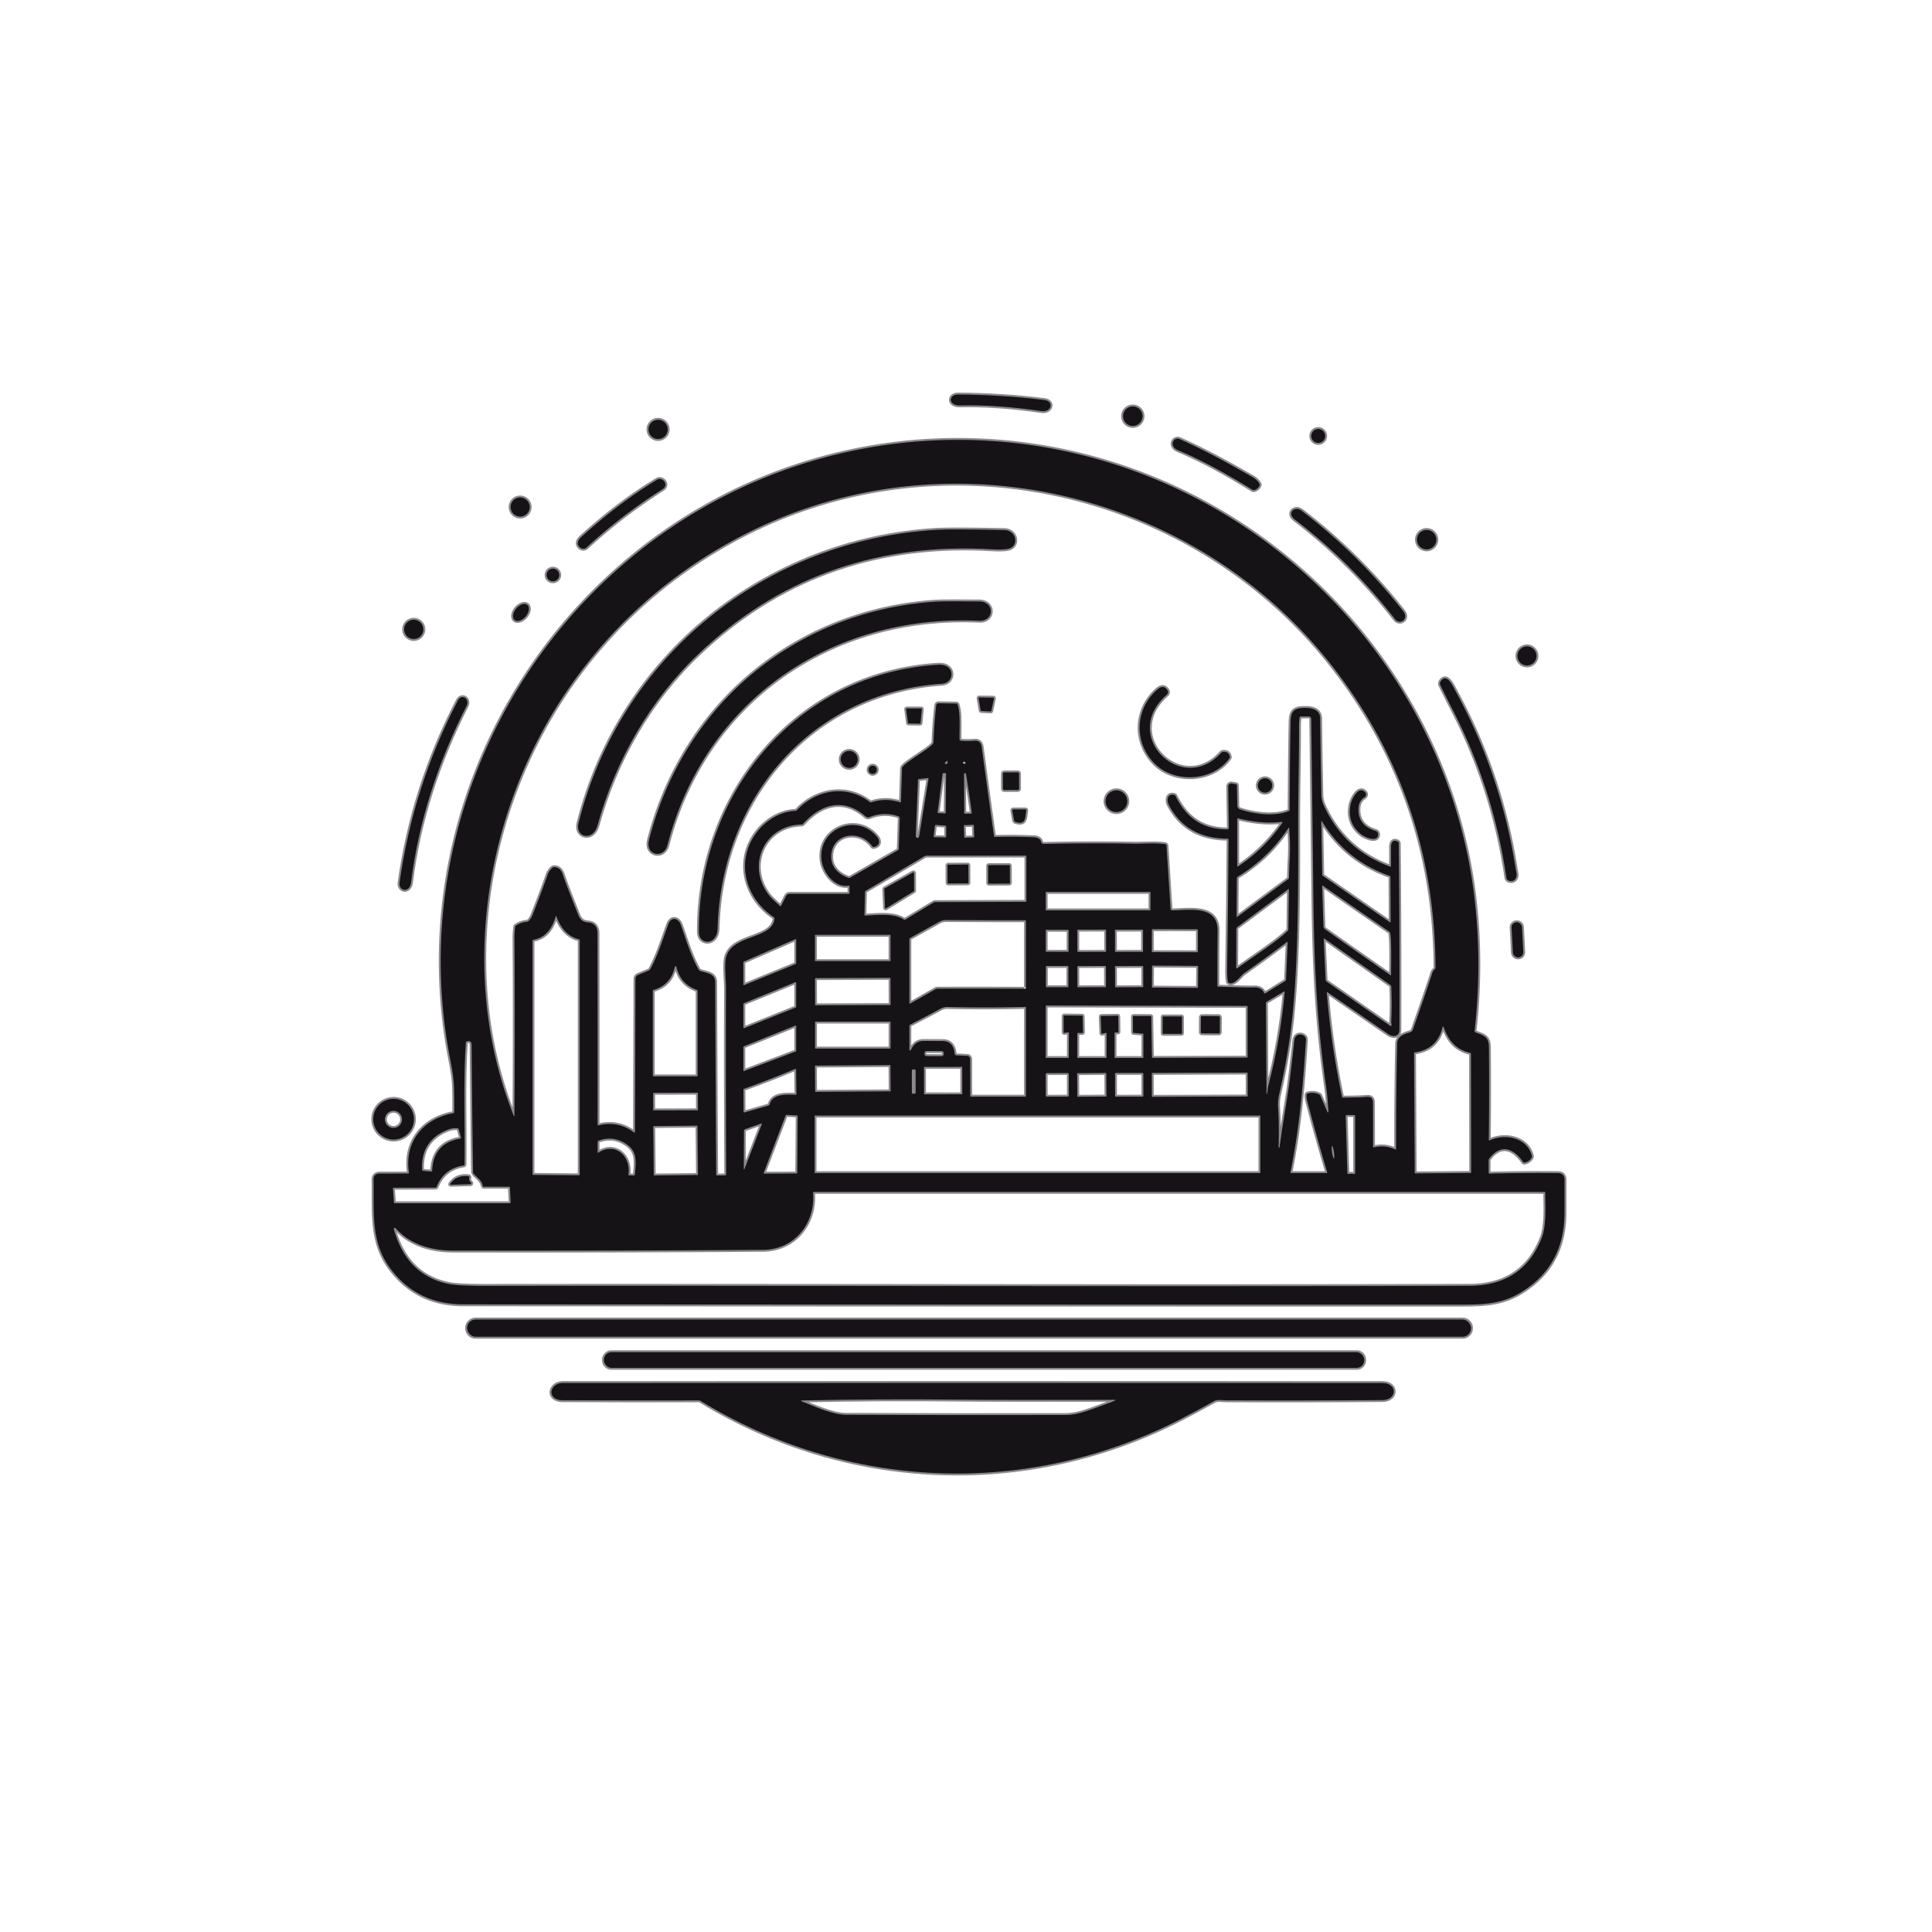 <svg xmlns="http://www.w3.org/2000/svg" version="1.1" viewBox="0 0 1024 1024">
<g stroke-width="2.00" fill="none" stroke-linecap="butt">
<path stroke="#8a898b" vector-effect="non-scaling-stroke" d="   M 507.75 209.10   C 502.62 209.08 502.47 215.01 508.75 214.88   Q 528.60 214.45 551.98 217.89   C 557.39 218.68 558.80 212.66 553.59 212.02   Q 530.75 209.21 507.75 209.10"/>
<path stroke="#8a898b" vector-effect="non-scaling-stroke" d="   M 605.59 220.58   A 5.18 5.18 0.0 0 0 600.41 215.40   A 5.18 5.18 0.0 0 0 595.23 220.58   A 5.18 5.18 0.0 0 0 600.41 225.76   A 5.18 5.18 0.0 0 0 605.59 220.58"/>
<path stroke="#8a898b" vector-effect="non-scaling-stroke" d="   M 353.91 227.60   A 5.11 5.11 0.0 0 0 348.80 222.49   A 5.11 5.11 0.0 0 0 343.69 227.60   A 5.11 5.11 0.0 0 0 348.80 232.71   A 5.11 5.11 0.0 0 0 353.91 227.60"/>
<path stroke="#8a898b" vector-effect="non-scaling-stroke" d="   M 702.38 231.07   A 3.70 3.70 0.0 0 0 698.68 227.37   A 3.70 3.70 0.0 0 0 694.98 231.07   A 3.70 3.70 0.0 0 0 698.68 234.77   A 3.70 3.70 0.0 0 0 702.38 231.07"/>
<path stroke="#8a898b" vector-effect="non-scaling-stroke" d="   M 624.52 238.73   C 637.43 244.03 650.62 251.49 663.88 259.65   Q 664.35 259.94 664.88 259.78   Q 666.69 259.20 667.55 257.49   Q 667.81 256.98 667.56 256.46   Q 666.52 254.39 663.72 252.78   Q 641.10 239.73 625.23 232.72   C 621.97 231.27 619.14 236.52 624.52 238.73"/>
<path stroke="#8a898b" vector-effect="non-scaling-stroke" d="   M 240.22 590.02   C 224.48 592.80 214.26 605.04 216.74 621.43   Q 216.82 621.99 216.25 621.99   Q 208.80 622.01 201.33 622.02   C 199.18 622.02 197.93 623.12 197.98 625.25   C 198.38 641.76 196.20 657.66 206.59 671.91   Q 220.74 691.31 245.50 691.33   Q 509.39 691.51 773.28 691.49   C 785.25 691.49 795.38 691.38 805.56 685.33   Q 829.15 671.31 829.22 642.98   Q 829.24 634.07 829.23 625.16   C 829.23 622.88 827.89 621.78 825.75 621.76   Q 807.71 621.57 789.58 622.04   A 0.56 0.56 0.0 0 1 789.00 621.48   L 789.00 615.02   Q 789.00 614.52 789.30 614.12   C 795.52 605.90 802.35 608.75 807.27 615.88   Q 807.55 616.29 808.04 616.20   Q 810.50 615.75 811.78 613.60   Q 812.07 613.11 811.92 612.56   C 809.37 602.88 797.75 600.66 789.61 604.39   Q 789.08 604.63 789.09 604.04   Q 789.42 579.62 789.16 555.19   C 789.10 549.42 786.65 548.97 782.05 547.16   Q 781.50 546.94 781.57 546.36   Q 785.47 511.69 781.75 478.00   C 771.67 386.87 715.12 306.19 633.91 264.05   C 537.31 213.91 420.63 225.36 336.19 294.19   C 259.20 356.94 220.48 457.24 237.57 555.74   C 238.78 562.75 240.45 569.62 240.64 576.58   Q 240.82 583.00 240.73 589.42   Q 240.73 589.93 240.22 590.02"/>
<path stroke="#8a898b" vector-effect="non-scaling-stroke" d="   M 307.57 290.34   A 2.57 2.56 -47.3 0 0 310.88 290.20   Q 329.38 273.15 351.08 259.33   C 354.97 256.86 351.00 252.58 348.26 254.24   Q 328.11 266.42 308.10 284.60   C 306.21 286.32 305.26 288.52 307.57 290.34"/>
<path stroke="#8a898b" vector-effect="non-scaling-stroke" d="   M 280.77 268.73   A 5.08 5.08 0.0 0 0 275.69 263.65   A 5.08 5.08 0.0 0 0 270.61 268.73   A 5.08 5.08 0.0 0 0 275.69 273.81   A 5.08 5.08 0.0 0 0 280.77 268.73"/>
<path stroke="#8a898b" vector-effect="non-scaling-stroke" d="   M 686.19 275.31   Q 715.91 297.99 739.45 328.26   C 741.92 331.43 747.02 328.14 743.80 324.02   Q 720.23 293.90 689.84 270.63   C 686.28 267.90 681.73 271.91 686.19 275.31"/>
<path stroke="#8a898b" vector-effect="non-scaling-stroke" d="   M 761.30 286.04   A 5.16 5.16 0.0 0 0 756.14 280.88   A 5.16 5.16 0.0 0 0 750.98 286.04   A 5.16 5.16 0.0 0 0 756.14 291.20   A 5.16 5.16 0.0 0 0 761.30 286.04"/>
<path stroke="#8a898b" vector-effect="non-scaling-stroke" d="   M 296.43 304.75   A 3.37 3.37 0.0 0 0 293.06 301.38   A 3.37 3.37 0.0 0 0 289.69 304.75   A 3.37 3.37 0.0 0 0 293.06 308.12   A 3.37 3.37 0.0 0 0 296.43 304.75"/>
<path stroke="#8a898b" vector-effect="non-scaling-stroke" d="   M 272.759 328.63   A 5.24 3.29 129.9 0 0 278.644 326.72   A 5.24 3.29 129.9 0 0 279.481 320.59   A 5.24 3.29 129.9 0 0 273.596 322.5   A 5.24 3.29 129.9 0 0 272.759 328.63"/>
<path stroke="#8a898b" vector-effect="non-scaling-stroke" d="   M 224.42 333.58   A 5.12 5.12 0.0 0 0 219.30 328.46   A 5.12 5.12 0.0 0 0 214.18 333.58   A 5.12 5.12 0.0 0 0 219.30 338.70   A 5.12 5.12 0.0 0 0 224.42 333.58"/>
<path stroke="#8a898b" vector-effect="non-scaling-stroke" d="   M 814.40 347.65   A 5.07 5.07 0.0 0 0 809.33 342.58   A 5.07 5.07 0.0 0 0 804.26 347.65   A 5.07 5.07 0.0 0 0 809.33 352.72   A 5.07 5.07 0.0 0 0 814.40 347.65"/>
<path stroke="#8a898b" vector-effect="non-scaling-stroke" d="   M 771.24 365.83   C 770.07 363.68 766.83 356.30 763.56 361.14   A 2.07 2.05 49.5 0 0 763.41 363.20   Q 766.59 369.69 770.03 376.39   Q 791.63 418.44 798.42 465.26   C 798.68 467.08 801.53 467.59 802.86 466.25   C 804.53 464.58 803.65 462.44 803.33 460.43   Q 795.58 410.27 771.24 365.83"/>
<path stroke="#8a898b" vector-effect="non-scaling-stroke" d="   M 211.78 467.71   C 211.12 472.36 217.15 473.64 217.90 467.58   C 221.87 435.23 232.35 403.56 247.27 374.22   C 249.26 370.29 244.65 367.44 242.65 371.29   Q 218.93 416.83 211.78 467.71"/>
<path stroke="#8a898b" vector-effect="non-scaling-stroke" d="   M 806.687 491.325   A 2.65 2.65 0.0 0 0 803.902 488.817   L 803.682 488.829   A 2.65 2.65 0.0 0 0 801.175 491.614   L 801.873 504.935   A 2.65 2.65 0.0 0 0 804.658 507.443   L 804.878 507.432   A 2.65 2.65 0.0 0 0 807.385 504.646   L 806.687 491.325"/>
<path stroke="#8a898b" vector-effect="non-scaling-stroke" d="   M 219.41 593.20   A 10.79 10.79 0.0 0 0 208.62 582.41   A 10.79 10.79 0.0 0 0 197.83 593.20   A 10.79 10.79 0.0 0 0 208.62 603.99   A 10.79 10.79 0.0 0 0 219.41 593.20"/>
<path stroke="#8a898b" vector-effect="non-scaling-stroke" d="   M 779.70 703.86   A 4.48 4.48 0.0 0 0 775.22 699.38   L 252.04 699.38   A 4.48 4.48 0.0 0 0 247.56 703.86   L 247.56 704.02   A 4.48 4.48 0.0 0 0 252.04 708.50   L 775.22 708.50   A 4.48 4.48 0.0 0 0 779.70 704.02   L 779.70 703.86"/>
<path stroke="#8a898b" vector-effect="non-scaling-stroke" d="   M 723.07 720.70   A 4.03 4.03 0.0 0 0 719.04 716.67   L 324.12 716.67   A 4.03 4.03 0.0 0 0 320.09 720.70   L 320.09 720.98   A 4.03 4.03 0.0 0 0 324.12 725.01   L 719.04 725.01   A 4.03 4.03 0.0 0 0 723.07 720.98   L 723.07 720.70"/>
<path stroke="#8a898b" vector-effect="non-scaling-stroke" d="   M 294.94 741.56   C 296.78 742.37 298.72 742.15 300.73 742.16   Q 335.48 742.32 370.34 742.23   Q 370.84 742.22 371.26 742.49   C 448.92 789.91 543.89 793.89 625.06 752.52   Q 634.36 747.77 643.46 742.64   C 645.27 741.62 647.97 742.21 649.56 742.21   Q 691.18 742.39 732.80 742.08   C 740.58 742.02 740.88 733.02 732.64 733.02   C 587.81 732.93 442.98 732.94 298.15 733.02   C 292.61 733.02 289.86 739.33 294.94 741.56"/>
<path stroke="#8a898b" vector-effect="non-scaling-stroke" d="   M 507.58 373.50   C 509.14 378.03 508.46 386.76 508.57 391.78   A 0.84 0.83 -88.5 0 0 509.33 392.59   Q 512.74 392.87 516.50 392.59   Q 519.86 392.34 520.34 395.93   Q 523.50 419.50 526.84 443.09   Q 526.91 443.59 527.42 443.58   Q 537.55 443.32 547.68 443.74   C 549.57 443.81 551.45 444.35 551.86 446.27   A 1.31 1.30 83.1 0 0 553.17 447.30   Q 577.76 446.71 601.15 447.18   C 605.15 447.26 611.99 446.63 617.53 447.41   A 0.88 0.86 -88.0 0 1 618.27 448.22   L 620.41 481.51   Q 620.47 482.51 621.48 482.51   C 630.02 482.47 645.48 479.44 645.36 493.25   Q 645.23 507.83 645.24 522.42   Q 645.24 522.93 645.75 522.95   Q 660.56 523.46 664.83 523.36   Q 668.65 523.26 669.98 526.21   Q 670.21 526.73 670.69 526.43   L 681.17 519.97   Q 681.61 519.70 681.63 519.19   L 682.46 499.50   Q 682.48 499.01 682.09 499.31   Q 670.95 507.71 659.54 515.74   C 657.25 517.35 654.14 522.44 651.26 520.92   Q 650.84 520.69 650.77 520.22   Q 650.34 517.26 650.39 514.24   Q 650.94 479.73 651.14 445.14   Q 651.15 444.53 650.54 444.53   C 636.84 444.42 626.11 439.13 619.53 426.71   C 618.30 424.38 618.47 420.48 622.28 421.30   Q 622.80 421.41 623.04 421.89   C 628.68 433.24 636.97 439.45 650.24 439.59   Q 651.32 439.60 651.31 438.52   L 650.97 416.90   A 1.62 1.62 0.0 0 1 652.87 415.27   L 655.01 415.64   Q 655.57 415.74 655.58 416.30   L 655.82 427.07   A 2.10 2.09 -81.6 0 0 657.26 429.02   C 664.59 431.41 675.31 432.97 683.01 429.90   Q 683.49 429.70 683.49 429.18   C 683.61 413.64 683.70 398.08 684.03 382.55   C 684.13 378.14 685.09 375.65 689.77 375.29   C 693.83 374.98 699.65 375.27 699.71 380.76   Q 699.94 400.93 700.37 421.18   Q 700.44 424.18 701.56 426.68   Q 712.13 450.24 736.72 459.31   Q 737.22 459.49 737.23 458.96   Q 737.30 454.01 737.25 449.04   C 737.23 446.82 738.04 444.75 740.72 445.97   A 1.16 1.15 -78.4 0 1 741.40 447.01   Q 741.86 496.56 741.73 545.75   C 741.72 549.60 738.31 549.81 735.70 548.01   Q 719.72 537.01 703.71 526.00   Q 703.20 525.65 703.25 526.27   Q 705.54 554.02 711.28 581.27   Q 711.39 581.77 711.91 581.76   C 716.01 581.66 720.37 581.72 724.46 581.35   Q 727.69 581.07 727.70 584.31   Q 727.76 595.88 727.75 607.60   Q 727.75 608.21 728.35 608.08   Q 734.13 606.79 739.40 609.19   Q 739.98 609.46 739.98 608.82   Q 739.90 580.94 740.51 553.07   C 740.60 549.00 744.54 548.02 747.44 547.10   Q 748.47 546.77 748.83 545.75   Q 754.24 530.53 759.22 515.46   C 759.47 514.71 759.98 514.16 760.50 513.60   Q 760.84 513.24 760.84 512.74   Q 760.41 422.03 705.41 352.16   C 631.38 258.12 497.34 228.25 390.58 285.35   Q 340.86 311.94 307.04 357.03   C 257.96 422.45 241.57 513.86 272.16 591.05   Q 272.63 592.24 272.64 590.96   Q 273.00 543.86 272.67 496.75   Q 272.66 494.77 273.06 491.31   Q 273.12 490.77 273.59 490.47   Q 276.20 488.80 279.35 488.53   Q 279.83 488.48 280.16 488.15   Q 281.50 486.85 282.31 484.77   Q 287.62 471.26 290.20 463.73   Q 290.95 461.54 292.70 459.97   Q 293.13 459.59 293.70 459.59   Q 297.04 459.63 298.30 463.50   Q 299.78 468.06 305.37 482.02   C 307.01 486.14 307.46 488.56 311.78 488.91   C 314.96 489.17 316.68 491.25 316.69 494.53   Q 316.80 545.25 316.74 596.01   Q 316.74 596.59 317.31 596.45   Q 327.58 593.96 335.90 600.12   Q 336.54 600.59 336.54 599.80   L 336.80 518.75   A 2.17 2.17 0.0 0 1 338.14 516.76   L 343.85 514.39   Q 344.38 514.17 344.66 513.66   C 348.65 506.40 351.32 497.66 354.21 489.84   C 355.74 485.71 359.51 486.43 360.88 490.26   C 363.74 498.31 366.08 506.44 370.30 513.94   Q 370.56 514.40 371.05 514.58   C 374.22 515.78 379.05 515.71 379.07 520.56   Q 379.26 571.47 379.61 622.38   Q 379.61 623.03 380.26 623.02   L 384.22 622.96   Q 384.90 622.94 384.90 622.26   Q 384.63 572.95 384.78 523.62   C 384.79 519.47 383.80 510.91 384.87 507.15   C 388.31 495.12 409.33 497.95 410.49 486.95   Q 410.54 486.44 410.12 486.15   C 394.80 475.92 389.78 456.44 400.83 441.48   C 405.46 435.20 413.19 430.08 421.53 429.79   Q 422.04 429.78 422.39 429.40   C 432.56 418.51 448.74 415.63 460.98 425.07   Q 461.37 425.37 461.85 425.22   Q 469.39 422.79 476.91 425.21   Q 477.49 425.40 477.51 424.79   L 478.09 407.31   Q 478.11 406.80 478.42 406.39   C 480.87 403.18 494.67 395.78 494.75 393.49   Q 495.09 383.47 496.23 373.81   A 1.21 1.20 3.7 0 1 497.45 372.74   L 506.77 372.91   Q 507.38 372.92 507.58 373.50"/>
<path stroke="#8a898b" vector-effect="non-scaling-stroke" d="   M 686.01 551.40   C 686.50 546.80 692.41 547.85 692.18 551.25   C 690.63 574.83 688.98 596.34 684.02 621.17   Q 683.90 621.75 684.49 621.75   L 703.00 621.75   Q 703.57 621.75 703.41 621.20   Q 697.79 602.43 692.83 583.48   Q 692.45 582.03 692.49 580.33   Q 692.50 579.76 693.05 579.59   Q 696.15 578.66 699.08 580.01   Q 699.62 580.26 699.85 580.80   L 703.61 589.44   A 0.26 0.26 0.0 0 0 704.11 589.32   C 703.82 585.19 703.58 581.12 702.99 576.97   C 698.10 542.85 696.54 513.01 696.12 476.25   Q 695.58 428.85 694.96 381.26   Q 694.94 379.75 693.43 379.75   L 689.52 379.75   Q 688.89 379.75 688.81 380.37   Q 688.52 382.43 688.53 384.50   C 688.54 403.35 687.99 422.24 688.07 441.06   Q 688.27 484.47 686.95 511.94   C 685.68 538.08 683.54 555.66 677.95 580.21   Q 677.22 583.42 677.42 586.85   Q 678.05 597.42 677.65 608.02   Q 677.65 608.13 677.76 608.17   Q 677.91 608.22 678.05 608.27   Q 678.16 608.30 678.17 608.19   C 679.84 595.41 682.48 581.54 683.89 569.97   Q 685.02 560.70 686.01 551.40"/>
<path stroke="#8a898b" vector-effect="non-scaling-stroke" d="   M 501.43 404.90   Q 502.54 404.89 502.19 403.57   Q 502.05 403.07 501.69 403.44   L 501.07 404.05   Q 500.22 404.91 501.43 404.90"/>
<path stroke="#8a898b" vector-effect="non-scaling-stroke" d="   M 510.60 404.67   L 511.25 404.85   A 0.48 0.47 74.5 0 0 511.70 404.05   Q 511.13 403.49 510.49 403.88   A 0.43 0.43 0.0 0 0 510.60 404.67"/>
<path stroke="#8a898b" vector-effect="non-scaling-stroke" d="   M 496.95 430.58   A 0.31 0.31 0.0 0 0 497.24 430.93   L 500.91 431.13   A 0.31 0.31 0.0 0 0 501.23 430.83   L 501.42 410.08   A 0.31 0.31 0.0 0 0 501.11 409.77   L 499.93 409.78   A 0.31 0.31 0.0 0 0 499.63 410.05   L 496.95 430.58"/>
<path stroke="#8a898b" vector-effect="non-scaling-stroke" d="   M 511.03 430.26   Q 510.95 430.50 511.02 430.83   Q 511.11 431.25 511.54 431.25   L 514.49 431.25   Q 515.13 431.25 515.04 430.61   Q 513.64 420.51 512.03 410.44   Q 511.98 410.13 511.85 409.95   A 0.50 0.50 0.0 0 0 510.96 410.26   L 511.09 429.92   Q 511.09 430.10 511.03 430.26"/>
<path stroke="#8a898b" vector-effect="non-scaling-stroke" d="   M 486.56 413.44   L 485.36 443.08   A 0.93 0.91 18.4 0 0 485.77 443.88   Q 486.95 444.66 487.25 442.79   Q 489.69 427.84 492.11 412.85   Q 492.19 412.35 491.69 412.41   L 487.07 412.90   Q 486.58 412.95 486.56 413.44"/>
<path stroke="#8a898b" vector-effect="non-scaling-stroke" d="   M 416.56 475.05   Q 417.22 473.75 418.68 473.75   L 449.75 473.75   Q 450.25 473.75 450.25 473.25   L 450.25 469.79   Q 450.25 469.34 449.81 469.42   C 442.56 470.66 436.60 462.84 435.58 456.66   C 432.73 439.44 453.95 430.50 464.76 443.41   C 466.64 445.65 466.34 448.35 463.15 448.92   A 0.87 0.86 -22.1 0 1 462.30 448.57   C 455.65 439.19 440.48 441.69 440.55 454.21   C 440.58 459.77 444.68 463.54 449.66 465.25   Q 450.19 465.43 450.67 465.15   L 475.87 450.67   Q 476.34 450.40 476.36 449.86   L 476.87 433.89   Q 476.90 432.87 475.92 432.55   Q 468.28 430.14 460.87 433.07   A 2.09 2.08 -35.0 0 1 458.74 432.70   C 447.19 422.65 435.19 426.05 425.65 436.63   Q 425.31 437.00 424.80 437.02   C 404.76 437.51 395.57 458.98 407.50 474.36   C 409.06 476.36 411.31 478.23 413.28 480.12   Q 413.75 480.58 414.05 480.00   L 416.56 475.05"/>
<path stroke="#8a898b" vector-effect="non-scaling-stroke" d="   M 679.21 435.63   C 671.75 436.56 663.63 435.56 656.34 433.78   Q 655.75 433.63 655.75 434.24   L 655.75 458.94   A 0.29 0.29 0.0 0 0 656.20 459.18   Q 670.15 449.99 679.57 436.21   Q 680.03 435.53 679.21 435.63"/>
<path stroke="#8a898b" vector-effect="non-scaling-stroke" d="   M 700.98 464.11   L 736.64 488.78   Q 737.07 489.08 737.07 488.56   L 736.97 464.92   Q 736.97 464.38 736.46 464.20   Q 713.44 456.10 700.68 435.41   Q 700.29 434.77 700.30 435.52   L 700.83 463.83   A 0.38 0.36 -74.9 0 0 700.98 464.11"/>
<path stroke="#8a898b" vector-effect="non-scaling-stroke" d="   M 494.89 443.01   A 0.66 0.66 0.0 0 0 495.53 443.75   L 500.83 443.84   A 0.66 0.66 0.0 0 0 501.50 443.18   L 501.50 438.24   A 0.66 0.66 0.0 0 0 500.89 437.59   L 496.20 437.25   A 0.66 0.66 0.0 0 0 495.50 437.84   L 494.89 443.01"/>
<path stroke="#8a898b" vector-effect="non-scaling-stroke" d="   M 516.137 437.454   A 0.26 0.26 0.0 0 0 515.869 437.203   L 511.131 437.36   A 0.26 0.26 0.0 0 0 510.88 437.629   L 511.083 443.745   A 0.26 0.26 0.0 0 0 511.351 443.997   L 516.089 443.84   A 0.26 0.26 0.0 0 0 516.34 443.571   L 516.137 437.454"/>
<path stroke="#8a898b" vector-effect="non-scaling-stroke" d="   M 682.81 438.99   Q 672.34 454.73 656.20 464.54   A 1.36 1.36 0.0 0 0 655.54 465.69   L 655.40 485.48   Q 655.40 486.25 656.02 485.79   L 682.75 465.95   Q 683.16 465.65 683.18 465.14   Q 683.31 459.53 683.58 454.28   Q 683.96 446.76 683.28 439.11   Q 683.21 438.38 682.81 438.99"/>
<path stroke="#8a898b" vector-effect="non-scaling-stroke" d="   M 458.78 485.30   C 463.93 485.04 473.53 483.81 478.90 487.28   Q 479.45 487.63 480.01 487.30   L 494.83 478.37   Q 495.27 478.11 495.78 478.11   L 543.55 477.97   A 0.46 0.45 90.0 0 0 544.00 477.51   L 544.00 454.00   Q 544.00 453.50 543.50 453.50   L 491.04 453.50   Q 490.53 453.50 490.09 453.76   L 458.86 472.15   Q 458.49 472.37 458.48 472.80   L 458.17 484.71   Q 458.16 485.33 458.78 485.30"/>
<path stroke="#8a898b" vector-effect="non-scaling-stroke" d="   M 702.69 492.81   Q 719.68 504.84 736.84 516.78   Q 737.30 517.10 737.30 516.54   C 737.29 513.77 737.70 494.75 736.55 493.96   Q 718.85 481.80 701.16 469.45   A 0.25 0.25 0.0 0 0 700.77 469.66   Q 701.13 480.38 701.47 491.18   Q 701.49 491.97 702.69 492.81"/>
<path stroke="#8a898b" vector-effect="non-scaling-stroke" d="   M 655.30 492.42   L 655.22 512.93   Q 655.22 513.56 655.74 513.19   C 666.87 505.26 676.36 499.26 682.49 493.37   Q 682.86 493.02 682.86 492.51   L 683.14 471.50   Q 683.15 471.04 682.78 471.31   L 655.84 491.36   Q 655.31 491.76 655.30 492.42"/>
<path stroke="#8a898b" vector-effect="non-scaling-stroke" d="   M 609.76 473.00   A 0.26 0.26 0.0 0 0 609.50 472.74   L 554.52 472.74   A 0.26 0.26 0.0 0 0 554.26 473.00   L 554.26 482.24   A 0.26 0.26 0.0 0 0 554.52 482.50   L 609.50 482.50   A 0.26 0.26 0.0 0 0 609.76 482.24   L 609.76 473.00"/>
<path stroke="#8a898b" vector-effect="non-scaling-stroke" d="   M 282.73 622.71   L 306.78 622.93   Q 307.25 622.93 307.25 622.46   L 307.25 498.49   A 0.71 0.70 -83.3 0 0 306.71 497.80   C 300.74 496.40 296.98 491.42 294.97 485.87   Q 294.71 485.15 294.49 485.88   C 292.60 492.10 289.22 496.94 282.74 498.11   Q 282.25 498.20 282.25 498.70   L 282.25 622.23   Q 282.25 622.70 282.73 622.71"/>
<path stroke="#8a898b" vector-effect="non-scaling-stroke" d="   M 542.94 524.06   Q 543.17 524.37 543.58 524.07   A 0.37 0.36 -17.7 0 0 543.74 523.77   L 543.77 488.23   Q 543.77 487.75 543.29 487.75   Q 522.46 487.79 501.57 487.64   Q 499.53 487.63 497.76 488.61   Q 490.07 492.86 482.37 497.17   Q 482.01 497.38 482.01 497.79   L 481.99 531.52   Q 481.99 532.15 482.53 531.84   L 495.91 524.26   Q 496.33 524.03 496.81 524.02   Q 519.88 523.93 542.94 524.06"/>
<path stroke="#8a898b" vector-effect="non-scaling-stroke" d="   M 634.92 493.001   A 0.46 0.46 0.0 0 0 634.461 492.541   L 610.981 492.5   A 0.46 0.46 0.0 0 0 610.52 492.959   L 610.5 504.199   A 0.46 0.46 0.0 0 0 610.959 504.659   L 634.439 504.7   A 0.46 0.46 0.0 0 0 634.9 504.241   L 634.92 493.001"/>
<path stroke="#8a898b" vector-effect="non-scaling-stroke" d="   M 566.37 493.101   A 0.26 0.26 0.0 0 0 566.11 492.84   L 554.53 492.82   A 0.26 0.26 0.0 0 0 554.27 493.079   L 554.25 504.179   A 0.26 0.26 0.0 0 0 554.51 504.44   L 566.09 504.46   A 0.26 0.26 0.0 0 0 566.35 504.201   L 566.37 493.101"/>
<path stroke="#8a898b" vector-effect="non-scaling-stroke" d="   M 586.24 493.157   A 0.43 0.43 0.0 0 0 585.81 492.728   L 571.43 492.753   A 0.43 0.43 0.0 0 0 571 493.183   L 571.019 504.083   A 0.43 0.43 0.0 0 0 571.45 504.512   L 585.83 504.487   A 0.43 0.43 0.0 0 0 586.26 504.057   L 586.24 493.157"/>
<path stroke="#8a898b" vector-effect="non-scaling-stroke" d="   M 605.82 493.007   A 0.27 0.27 0.0 0 0 605.55 492.738   L 591.23 492.762   A 0.27 0.27 0.0 0 0 590.96 493.033   L 590.98 504.233   A 0.27 0.27 0.0 0 0 591.25 504.502   L 605.57 504.478   A 0.27 0.27 0.0 0 0 605.84 504.207   L 605.82 493.007"/>
<path stroke="#8a898b" vector-effect="non-scaling-stroke" d="   M 471.99 495.76   A 0.27 0.27 0.0 0 0 471.72 495.49   L 432.22 495.49   A 0.27 0.27 0.0 0 0 431.95 495.76   L 431.95 509.14   A 0.27 0.27 0.0 0 0 432.22 509.41   L 471.72 509.41   A 0.27 0.27 0.0 0 0 471.99 509.14   L 471.99 495.76"/>
<path stroke="#8a898b" vector-effect="non-scaling-stroke" d="   M 737.36 541.57   Q 737.82 532.22 737.39 522.92   Q 737.36 522.39 736.93 522.09   L 702.01 497.51   A 0.26 0.26 0.0 0 0 701.60 497.73   L 702.59 519.15   A 1.56 1.54 -74.6 0 0 703.26 520.35   L 736.84 543.71   Q 737.31 544.04 737.47 543.49   Q 737.62 543.00 737.47 542.52   Q 737.33 542.05 737.36 541.57"/>
<path stroke="#8a898b" vector-effect="non-scaling-stroke" d="   M 394.00 521.76   A 0.36 0.36 0.0 0 0 394.50 522.10   L 421.78 510.94   A 0.36 0.36 0.0 0 0 422.00 510.61   L 422.00 498.14   A 0.36 0.36 0.0 0 0 421.50 497.81   L 394.22 509.69   A 0.36 0.36 0.0 0 0 394.00 510.02   L 394.00 521.76"/>
<path stroke="#8a898b" vector-effect="non-scaling-stroke" d="   M 635.037 512.405   A 0.45 0.45 0.0 0 0 634.59 511.952   L 611.071 511.788   A 0.45 0.45 0.0 0 0 610.618 512.235   L 610.543 522.975   A 0.45 0.45 0.0 0 0 610.99 523.428   L 634.509 523.592   A 0.45 0.45 0.0 0 0 634.962 523.145   L 635.037 512.405"/>
<path stroke="#8a898b" vector-effect="non-scaling-stroke" d="   M 566.26 512.50   A 0.49 0.49 0.0 0 0 565.77 512.01   L 554.83 512.01   A 0.49 0.49 0.0 0 0 554.34 512.50   L 554.34 522.76   A 0.49 0.49 0.0 0 0 554.83 523.25   L 565.77 523.25   A 0.49 0.49 0.0 0 0 566.26 522.76   L 566.26 512.50"/>
<path stroke="#8a898b" vector-effect="non-scaling-stroke" d="   M 586.162 512.464   A 0.48 0.48 0.0 0 0 585.68 511.985   L 571.48 512.035   A 0.48 0.48 0.0 0 0 571.002 512.516   L 571.038 522.796   A 0.48 0.48 0.0 0 0 571.52 523.275   L 585.72 523.225   A 0.48 0.48 0.0 0 0 586.198 522.744   L 586.162 512.464"/>
<path stroke="#8a898b" vector-effect="non-scaling-stroke" d="   M 605.922 512.364   A 0.38 0.38 0.0 0 0 605.54 511.985   L 591.36 512.035   A 0.38 0.38 0.0 0 0 590.982 512.416   L 591.018 522.896   A 0.38 0.38 0.0 0 0 591.4 523.275   L 605.58 523.225   A 0.38 0.38 0.0 0 0 605.958 522.844   L 605.922 512.364"/>
<path stroke="#8a898b" vector-effect="non-scaling-stroke" d="   M 369.36 524.70   Q 360.67 521.59 358.50 512.49   A 0.45 0.45 0.0 0 0 357.63 512.50   Q 355.60 521.98 346.45 524.68   Q 346.00 524.81 346.00 525.29   L 346.00 569.72   Q 346.00 570.50 346.78 570.50   L 369.25 570.50   Q 369.75 570.50 369.75 570.00   L 369.75 525.26   Q 369.75 524.84 369.36 524.70"/>
<path stroke="#8a898b" vector-effect="non-scaling-stroke" d="   M 471.976 518.69   A 0.39 0.39 0.0 0 0 471.585 518.302   L 432.365 518.438   A 0.39 0.39 0.0 0 0 431.976 518.83   L 432.024 532.43   A 0.39 0.39 0.0 0 0 432.415 532.818   L 471.635 532.682   A 0.39 0.39 0.0 0 0 472.024 532.29   L 471.976 518.69"/>
<path stroke="#8a898b" vector-effect="non-scaling-stroke" d="   M 394.20 531.76   A 0.32 0.32 0.0 0 0 394.00 532.05   L 394.00 544.66   A 0.32 0.32 0.0 0 0 394.44 544.95   L 421.80 533.99   A 0.32 0.32 0.0 0 0 422.00 533.69   L 422.00 520.88   A 0.32 0.32 0.0 0 0 421.56 520.58   L 394.20 531.76"/>
<path stroke="#8a898b" vector-effect="non-scaling-stroke" d="   M 670.98 531.86   L 671.28 579.68   Q 671.28 580.44 671.52 579.71   C 671.95 578.41 671.89 576.70 672.16 575.66   Q 678.60 551.20 680.88 526.00   Q 680.95 525.28 680.32 525.65   L 671.57 530.82   Q 670.98 531.17 670.98 531.86"/>
<path stroke="#8a898b" vector-effect="non-scaling-stroke" d="   M 573.48 538.34   A 0.38 0.38 0.0 0 1 573.86 538.72   L 574.02 547.12   A 0.38 0.38 0.0 0 1 573.63 547.51   L 571.39 547.47   A 0.38 0.38 0.0 0 0 571.00 547.85   L 571.00 560.37   A 0.38 0.38 0.0 0 0 571.38 560.75   L 586.12 560.75   A 0.38 0.38 0.0 0 0 586.50 560.37   L 586.50 547.81   A 0.38 0.38 0.0 0 0 586.03 547.44   L 584.19 547.90   A 0.38 0.38 0.0 0 1 583.71 547.55   L 583.41 538.87   A 0.38 0.38 0.0 0 1 583.79 538.48   L 592.32 538.38   A 0.38 0.38 0.0 0 1 592.71 538.76   L 592.83 546.86   A 0.38 0.38 0.0 0 1 592.45 547.25   L 591.13 547.25   A 0.38 0.38 0.0 0 0 590.75 547.63   L 590.75 560.37   A 0.38 0.38 0.0 0 0 591.13 560.75   L 605.62 560.75   A 0.38 0.38 0.0 0 0 606.00 560.37   L 606.00 548.21   A 0.38 0.38 0.0 0 0 605.65 547.83   L 600.87 547.48   A 0.38 0.38 0.0 0 1 600.52 547.10   L 600.47 538.87   A 0.38 0.38 0.0 0 1 600.85 538.49   L 609.82 538.53   A 0.38 0.38 0.0 0 1 610.20 538.90   L 610.57 560.32   A 0.38 0.38 0.0 0 0 610.95 560.69   L 660.87 560.56   A 0.38 0.38 0.0 0 0 661.25 560.18   L 661.25 533.54   A 0.38 0.38 0.0 0 0 660.87 533.16   L 554.63 532.94   A 0.38 0.38 0.0 0 0 554.25 533.32   L 554.25 560.37   A 0.38 0.38 0.0 0 0 554.63 560.75   L 566.10 560.75   A 0.38 0.38 0.0 0 0 566.48 560.37   L 566.54 547.55   A 0.38 0.38 0.0 0 0 566.10 547.18   L 564.19 547.46   A 0.38 0.38 0.0 0 1 563.75 547.09   L 563.75 538.59   A 0.38 0.38 0.0 0 1 564.14 538.21   L 573.48 538.34"/>
<path stroke="#8a898b" vector-effect="non-scaling-stroke" d="   M 499.85 551.78   C 503.92 551.83 505.67 554.68 505.98 558.37   A 1.08 1.08 0.0 0 0 507.00 559.36   L 512.48 559.64   Q 514.22 559.73 514.23 561.47   L 514.26 580.76   Q 514.26 581.25 514.76 581.25   L 543.25 581.25   Q 543.76 581.25 543.76 580.75   L 543.77 533.92   A 0.24 0.24 0.0 0 0 543.52 533.68   Q 523.02 534.22 502.32 533.73   Q 500.28 533.68 498.49 534.65   Q 490.56 538.92 482.46 543.07   Q 482.00 543.30 482.00 543.82   L 482.00 556.44   A 0.36 0.36 0.0 0 0 482.68 556.61   C 484.18 553.83 485.83 551.76 489.32 551.74   Q 494.60 551.72 499.85 551.78"/>
<path stroke="#8a898b" vector-effect="non-scaling-stroke" d="   M 472.00 541.76   A 0.26 0.26 0.0 0 0 471.74 541.50   L 432.26 541.50   A 0.26 0.26 0.0 0 0 432.00 541.76   L 432.00 555.50   A 0.26 0.26 0.0 0 0 432.26 555.76   L 471.74 555.76   A 0.26 0.26 0.0 0 0 472.00 555.50   L 472.00 541.76"/>
<path stroke="#8a898b" vector-effect="non-scaling-stroke" d="   M 394.20 554.61   A 0.30 0.30 0.0 0 0 394.01 554.89   L 394.00 567.37   A 0.30 0.30 0.0 0 0 394.41 567.65   L 421.81 557.28   A 0.30 0.30 0.0 0 0 422.00 557.00   L 422.00 543.84   A 0.30 0.30 0.0 0 0 421.59 543.57   L 394.20 554.61"/>
<path stroke="#8a898b" vector-effect="non-scaling-stroke" d="   M 779.34 558.10   C 771.64 556.31 767.61 551.44 765.14 544.32   A 0.28 0.28 0.0 0 0 764.60 544.35   Q 761.81 556.12 749.86 557.80   Q 749.49 557.86 749.49 558.23   L 749.83 621.41   Q 749.83 621.92 750.34 621.91   L 779.28 621.68   Q 779.74 621.68 779.74 621.22   L 779.63 558.45   Q 779.63 558.16 779.34 558.10"/>
<path stroke="#8a898b" vector-effect="non-scaling-stroke" d="   M 255.86 628.48   C 255.27 625.50 252.91 624.29 251.07 622.10   Q 250.73 621.70 250.72 621.18   Q 250.25 587.68 249.97 554.17   C 249.95 552.45 249.42 551.35 247.45 551.96   Q 246.96 552.12 246.92 552.64   C 245.48 573.84 246.52 595.83 246.21 617.19   Q 246.20 617.65 245.74 617.72   Q 235.30 619.33 231.45 628.98   Q 231.25 629.47 230.73 629.47   L 208.78 629.52   Q 208.26 629.52 208.30 630.03   L 208.78 637.16   Q 208.82 637.75 209.41 637.75   L 270.11 637.75   Q 270.65 637.75 270.63 637.20   L 270.29 629.63   Q 270.26 629.00 269.63 629.00   L 256.49 629.00   Q 255.96 629.00 255.86 628.48"/>
<path stroke="#8a898b" vector-effect="non-scaling-stroke" d="   M 500.181 558.238   A 1.13 1.13 0.0 0 0 499.055 557.104   L 491.135 557.076   A 1.13 1.13 0.0 0 0 490.001 558.202   L 489.999 558.622   A 1.13 1.13 0.0 0 0 491.125 559.756   L 499.045 559.784   A 1.13 1.13 0.0 0 0 500.179 558.658   L 500.181 558.238"/>
<path stroke="#8a898b" vector-effect="non-scaling-stroke" d="   M 471.953 564.78   A 0.27 0.27 0.0 0 0 471.681 564.512   L 432.222 564.788   A 0.27 0.27 0.0 0 0 431.954 565.06   L 432.047 578.439   A 0.27 0.27 0.0 0 0 432.319 578.708   L 471.778 578.432   A 0.27 0.27 0.0 0 0 472.046 578.16   L 471.953 564.78"/>
<path stroke="#8a898b" vector-effect="non-scaling-stroke" d="   M 509.988 565.772   A 0.30 0.30 0.0 0 0 509.687 565.473   L 490.047 565.507   A 0.30 0.30 0.0 0 0 489.748 565.808   L 489.772 579.728   A 0.30 0.30 0.0 0 0 490.073 580.027   L 509.713 579.993   A 0.30 0.30 0.0 0 0 510.012 579.692   L 509.988 565.772"/>
<path stroke="#8a898b" vector-effect="non-scaling-stroke" d="   M 394.05 577.37   L 394.12 589.14   Q 394.13 589.74 394.70 589.57   L 407.22 585.98   Q 407.78 585.82 407.94 585.26   C 409.62 579.48 416.91 580.16 421.68 580.23   Q 422.15 580.24 422.14 579.77   L 421.94 566.98   Q 421.93 566.36 421.36 566.60   Q 407.92 572.25 394.20 577.17   A 0.22 0.21 -9.7 0 0 394.05 577.37"/>
<path stroke="#8a898b" vector-effect="non-scaling-stroke" d="   M 485.29 567.388   A 0.55 0.55 0.0 0 0 484.739 566.839   L 483.839 566.841   A 0.55 0.55 0.0 0 0 483.29 567.392   L 483.31 579.132   A 0.55 0.55 0.0 0 0 483.861 579.681   L 484.761 579.679   A 0.55 0.55 0.0 0 0 485.31 579.128   L 485.29 567.388"/>
<path stroke="#8a898b" vector-effect="non-scaling-stroke" d="   M 605.99 569.157   A 0.48 0.48 0.0 0 0 605.509 568.678   L 591.469 568.702   A 0.48 0.48 0.0 0 0 590.99 569.183   L 591.01 580.783   A 0.48 0.48 0.0 0 0 591.491 581.262   L 605.531 581.238   A 0.48 0.48 0.0 0 0 606.01 580.757   L 605.99 569.157"/>
<path stroke="#8a898b" vector-effect="non-scaling-stroke" d="   M 661.259 568.801   A 0.30 0.30 0.0 0 0 660.958 568.503   L 610.778 568.678   A 0.30 0.30 0.0 0 0 610.479 568.979   L 610.521 581.039   A 0.30 0.30 0.0 0 0 610.822 581.337   L 661.002 581.162   A 0.30 0.30 0.0 0 0 661.301 580.861   L 661.259 568.801"/>
<path stroke="#8a898b" vector-effect="non-scaling-stroke" d="   M 566.471 569.419   A 0.69 0.69 0.0 0 0 565.778 568.731   L 554.918 568.769   A 0.69 0.69 0.0 0 0 554.231 569.461   L 554.269 580.581   A 0.69 0.69 0.0 0 0 554.962 581.269   L 565.822 581.231   A 0.69 0.69 0.0 0 0 566.509 580.539   L 566.471 569.419"/>
<path stroke="#8a898b" vector-effect="non-scaling-stroke" d="   M 586.348 568.966   A 0.27 0.27 0.0 0 0 586.076 568.698   L 571.197 568.802   A 0.27 0.27 0.0 0 0 570.928 569.074   L 571.012 581.034   A 0.27 0.27 0.0 0 0 571.284 581.302   L 586.163 581.198   A 0.27 0.27 0.0 0 0 586.432 580.926   L 586.348 568.966"/>
<path stroke="#8a898b" vector-effect="non-scaling-stroke" d="   M 369.882 579.449   A 0.27 0.27 0.0 0 0 369.612 579.18   L 346.472 579.22   A 0.27 0.27 0.0 0 0 346.202 579.491   L 346.218 588.251   A 0.27 0.27 0.0 0 0 346.488 588.52   L 369.628 588.48   A 0.27 0.27 0.0 0 0 369.898 588.209   L 369.882 579.449"/>
<path stroke="#8a898b" vector-effect="non-scaling-stroke" d="   M 422.77 591.55   A 0.32 0.32 0.0 0 0 422.47 591.23   L 416.76 590.91   A 0.32 0.32 0.0 0 0 416.45 591.12   L 404.78 621.61   A 0.32 0.32 0.0 0 0 405.08 622.05   L 422.22 621.97   A 0.32 0.32 0.0 0 0 422.54 621.65   L 422.77 591.55"/>
<path stroke="#8a898b" vector-effect="non-scaling-stroke" d="   M 717.29 622.26   Q 717.46 622.30 717.67 622.26   Q 718.25 622.14 718.25 621.55   L 718.25 591.75   Q 718.25 591.00 717.50 591.00   L 713.83 591.00   Q 713.23 591.00 713.25 591.60   L 714.14 621.74   Q 714.15 622.22 714.64 622.20   Q 715.59 622.17 716.52 622.10   Q 716.56 622.10 717.29 622.26"/>
<path stroke="#8a898b" vector-effect="non-scaling-stroke" d="   M 668.02 591.54   A 0.27 0.27 0.0 0 0 667.75 591.27   L 432.03 591.27   A 0.27 0.27 0.0 0 0 431.76 591.54   L 431.76 621.48   A 0.27 0.27 0.0 0 0 432.03 621.75   L 667.75 621.75   A 0.27 0.27 0.0 0 0 668.02 621.48   L 668.02 591.54"/>
<path stroke="#8a898b" vector-effect="non-scaling-stroke" d="   M 394.31 599.45   L 394.22 619.25   Q 394.22 620.53 394.68 619.34   L 403.76 595.84   A 0.26 0.26 0.0 0 0 403.43 595.50   L 394.99 598.48   A 1.03 1.02 80.4 0 0 394.31 599.45"/>
<path stroke="#8a898b" vector-effect="non-scaling-stroke" d="   M 369.665 596.908   A 0.28 0.28 0.0 0 0 369.382 596.631   L 346.524 596.87   A 0.28 0.28 0.0 0 0 346.247 597.153   L 346.515 622.732   A 0.28 0.28 0.0 0 0 346.798 623.009   L 369.656 622.77   A 0.28 0.28 0.0 0 0 369.933 622.487   L 369.665 596.908"/>
<path stroke="#8a898b" vector-effect="non-scaling-stroke" d="   M 224.30 620.58   L 228.40 620.94   A 0.62 0.62 0.0 0 0 229.07 620.35   Q 229.69 606.04 243.70 603.53   Q 244.48 603.39 244.27 602.63   L 243.14 598.63   Q 242.96 598.00 242.30 597.97   Q 239.50 597.85 236.95 598.91   Q 222.94 604.73 223.73 619.99   A 0.63 0.63 0.0 0 0 224.30 620.58"/>
<path stroke="#8a898b" vector-effect="non-scaling-stroke" d="   M 317.39 610.82   C 326.26 605.19 334.39 612.85 333.10 622.34   Q 333.01 622.98 333.65 622.98   L 335.93 623.01   Q 336.44 623.01 336.49 622.50   C 337.18 615.30 337.69 610.37 332.19 606.55   Q 325.27 601.73 317.39 604.53   Q 316.75 604.76 316.75 605.44   L 316.75 610.47   Q 316.75 611.23 317.39 610.82"/>
<path stroke="#8a898b" vector-effect="non-scaling-stroke" d="   M 706.966 613.979   A 3.32 0.50 82.1 0 0 707.005 610.621   A 3.32 0.50 82.1 0 0 706.054 607.402   A 3.32 0.50 82.1 0 0 706.015 610.759   A 3.32 0.50 82.1 0 0 706.966 613.979"/>
<path stroke="#8a898b" vector-effect="non-scaling-stroke" d="   M 257.50 681.53   C 435.49 681.34 604.78 681.98 778.75 681.49   Q 807.22 681.42 817.13 656.13   C 819.72 649.53 819.01 639.39 819.01 632.26   Q 819.01 631.75 818.50 631.75   L 431.49 631.75   A 0.53 0.53 0.0 0 0 430.96 632.32   C 432.18 648.36 421.18 662.30 404.50 662.44   Q 343.01 662.96 240.00 662.84   C 228.40 662.83 217.07 659.44 209.73 651.01   A 0.57 0.56 16.7 0 0 208.76 651.53   Q 215.54 675.81 237.57 680.46   Q 242.74 681.55 257.50 681.53"/>
<path stroke="#8a898b" vector-effect="non-scaling-stroke" d="   M 306.59 436.37   C 304.75 443.76 314.28 446.24 316.69 437.50   C 326.15 403.21 344.45 371.13 370.24 346.60   Q 432.39 287.48 520.62 290.90   C 524.17 291.03 532.61 291.88 535.51 290.52   C 540.18 288.33 538.34 281.06 532.41 280.93   Q 504.60 280.35 496.57 280.81   C 406.00 285.97 328.70 347.67 306.59 436.37"/>
<path stroke="#8a898b" vector-effect="non-scaling-stroke" d="   M 343.96 445.24   C 341.87 453.41 351.83 455.42 353.74 447.99   C 373.46 371.35 440.54 325.41 518.99 329.01   C 527.18 329.38 527.29 318.75 519.00 318.78   C 510.47 318.81 501.20 318.43 493.32 319.06   C 420.29 324.91 362.10 374.13 343.96 445.24"/>
<path stroke="#8a898b" vector-effect="non-scaling-stroke" d="   M 370.42 494.01   C 370.46 501.17 380.13 501.11 380.34 492.26   C 382.01 423.91 429.24 367.18 499.24 362.40   C 506.22 361.92 506.43 351.76 497.35 352.31   C 421.99 356.80 369.99 420.87 370.42 494.01"/>
<path stroke="#8a898b" vector-effect="non-scaling-stroke" d="   M 611.89 404.61   C 622.43 415.34 642.73 414.24 651.60 401.94   Q 651.92 401.49 651.80 400.96   Q 651.15 398.11 648.09 398.51   Q 647.63 398.57 647.32 398.91   C 626.64 422.07 593.38 390.01 618.41 368.25   A 1.89 1.89 0.0 0 0 618.74 365.76   Q 616.63 362.60 613.29 365.54   C 601.47 375.97 600.90 393.44 611.89 404.61"/>
<path stroke="#8a898b" vector-effect="non-scaling-stroke" d="   M 519.76 376.55   A 0.34 0.34 0.0 0 0 520.08 376.83   L 525.06 377.08   A 0.34 0.34 0.0 0 0 525.41 376.81   L 526.81 370.19   A 0.34 0.34 0.0 0 0 526.49 369.78   L 518.99 369.68   A 0.34 0.34 0.0 0 0 518.65 370.08   L 519.76 376.55"/>
<path stroke="#8a898b" vector-effect="non-scaling-stroke" d="   M 481.25 383.18   A 0.33 0.33 0.0 0 0 481.57 383.46   L 487.57 383.55   A 0.33 0.33 0.0 0 0 487.91 383.25   L 488.59 375.86   A 0.33 0.33 0.0 0 0 488.26 375.50   L 480.60 375.50   A 0.33 0.33 0.0 0 0 480.27 375.87   L 481.25 383.18"/>
<path stroke="#8a898b" vector-effect="non-scaling-stroke" d="   M 454.61 402.49   A 4.52 4.52 0.0 0 0 450.09 397.97   A 4.52 4.52 0.0 0 0 445.57 402.49   A 4.52 4.52 0.0 0 0 450.09 407.01   A 4.52 4.52 0.0 0 0 454.61 402.49"/>
<path stroke="#8a898b" vector-effect="non-scaling-stroke" d="   M 464.70 407.98   A 2.17 2.17 0.0 0 0 462.53 405.81   A 2.17 2.17 0.0 0 0 460.36 407.98   A 2.17 2.17 0.0 0 0 462.53 410.15   A 2.17 2.17 0.0 0 0 464.70 407.98"/>
<path stroke="#8a898b" vector-effect="non-scaling-stroke" d="   M 540.116 410.065   A 0.71 0.71 0.0 0 0 539.404 409.358   L 532.264 409.382   A 0.71 0.71 0.0 0 0 531.556 410.095   L 531.584 418.035   A 0.71 0.71 0.0 0 0 532.296 418.742   L 539.436 418.717   A 0.71 0.71 0.0 0 0 540.144 418.005   L 540.116 410.065"/>
<path stroke="#8a898b" vector-effect="non-scaling-stroke" d="   M 674.30 416.33   A 3.82 3.82 0.0 0 0 670.48 412.51   A 3.82 3.82 0.0 0 0 666.66 416.33   A 3.82 3.82 0.0 0 0 670.48 420.15   A 3.82 3.82 0.0 0 0 674.30 416.33"/>
<path stroke="#8a898b" vector-effect="non-scaling-stroke" d="   M 721.35 442.17   C 723.33 443.79 730.20 446.77 730.46 442.39   A 1.97 1.96 10.4 0 0 729.08 440.40   Q 719.19 437.33 720.09 427.75   Q 720.41 424.37 723.28 422.52   A 1.72 1.72 0.0 0 0 723.58 419.89   C 719.92 416.11 716.40 423.77 715.87 426.28   Q 713.79 436.01 721.35 442.17"/>
<path stroke="#8a898b" vector-effect="non-scaling-stroke" d="   M 597.52 424.66   A 5.79 5.79 0.0 0 0 591.73 418.87   A 5.79 5.79 0.0 0 0 585.94 424.66   A 5.79 5.79 0.0 0 0 591.73 430.45   A 5.79 5.79 0.0 0 0 597.52 424.66"/>
<path stroke="#8a898b" vector-effect="non-scaling-stroke" d="   M 538.25 435.67   C 543.93 437.50 543.37 432.99 543.93 429.57   Q 544.03 429.00 543.45 429.00   L 537.09 429.00   Q 536.43 429.00 536.54 429.65   L 537.46 434.77   Q 537.59 435.45 538.25 435.67"/>
<path stroke="#8a898b" vector-effect="non-scaling-stroke" d="   M 513.266 458.611   A 0.38 0.38 0.0 0 0 512.884 458.233   L 502.544 458.287   A 0.38 0.38 0.0 0 0 502.166 458.669   L 502.214 467.889   A 0.38 0.38 0.0 0 0 502.596 468.267   L 512.936 468.213   A 0.38 0.38 0.0 0 0 513.314 467.831   L 513.266 458.611"/>
<path stroke="#8a898b" vector-effect="non-scaling-stroke" d="   M 535.244 458.86   A 0.37 0.37 0.0 0 0 534.873 458.491   L 524.093 458.529   A 0.37 0.37 0.0 0 0 523.724 458.9   L 523.756 468   A 0.37 0.37 0.0 0 0 524.127 468.369   L 534.907 468.331   A 0.37 0.37 0.0 0 0 535.276 467.96   L 535.244 458.86"/>
<path stroke="#8a898b" vector-effect="non-scaling-stroke" d="   M 484.31 472.40   A 0.39 0.39 0.0 0 0 484.50 472.07   L 484.46 462.78   A 0.39 0.39 0.0 0 0 483.88 462.44   L 468.89 470.85   A 0.39 0.39 0.0 0 0 468.69 471.21   L 469.06 481.09   A 0.39 0.39 0.0 0 0 469.66 481.41   L 484.31 472.40"/>
<path stroke="#8a898b" vector-effect="non-scaling-stroke" d="   M 626.49 539.03   A 0.31 0.31 0.0 0 0 626.18 538.72   L 616.56 538.72   A 0.31 0.31 0.0 0 0 616.25 539.03   L 616.25 547.65   A 0.31 0.31 0.0 0 0 616.56 547.96   L 626.18 547.96   A 0.31 0.31 0.0 0 0 626.49 547.65   L 626.49 539.03"/>
<path stroke="#8a898b" vector-effect="non-scaling-stroke" d="   M 646.571 539.246   A 0.67 0.67 0.0 0 0 645.904 538.573   L 637.164 538.527   A 0.67 0.67 0.0 0 0 636.491 539.194   L 636.449 547.034   A 0.67 0.67 0.0 0 0 637.116 547.707   L 645.856 547.753   A 0.67 0.67 0.0 0 0 646.529 547.086   L 646.571 539.246"/>
<path stroke="#8a898b" vector-effect="non-scaling-stroke" d="   M 238.81 627.24   Q 238.26 627.98 239.18 627.96   L 249.31 627.66   A 0.52 0.51 63.3 0 0 249.61 626.74   Q 248.34 625.73 248.78 624.10   Q 248.94 623.53 248.35 623.45   Q 242.27 622.59 238.81 627.24"/>
<path stroke="#8a898b" vector-effect="non-scaling-stroke" d="   M 213.07 593.29   A 4.52 4.52 0.0 0 0 208.55 588.77   A 4.52 4.52 0.0 0 0 204.03 593.29   A 4.52 4.52 0.0 0 0 208.55 597.81   A 4.52 4.52 0.0 0 0 213.07 593.29"/>
<path stroke="#8a898b" vector-effect="non-scaling-stroke" d="   M 425.07 742.79   C 431.76 745.45 441.29 749.84 448.46 749.87   Q 506.59 750.11 564.72 749.98   C 572.11 749.96 578.62 746.80 586.56 744.06   Q 589.36 743.09 590.82 742.37   Q 591.65 741.96 590.72 741.96   Q 527.77 742.06 508.75 741.85   Q 466.98 741.39 425.16 742.27   Q 423.83 742.30 425.07 742.79"/>
</g>
<path fill="#161316" d="   M 508.75 214.88   C 502.47 215.01 502.62 209.08 507.75 209.10   Q 530.75 209.21 553.59 212.02   C 558.80 212.66 557.39 218.68 551.98 217.89   Q 528.60 214.45 508.75 214.88   Z"/>
<circle fill="#161316" cx="600.41" cy="220.58" r="5.18"/>
<circle fill="#161316" cx="348.80" cy="227.60" r="5.11"/>
<circle fill="#161316" cx="698.68" cy="231.07" r="3.70"/>
<path fill="#161316" d="   M 663.88 259.65   C 650.62 251.49 637.43 244.03 624.52 238.73   C 619.14 236.52 621.97 231.27 625.23 232.72   Q 641.10 239.73 663.72 252.78   Q 666.52 254.39 667.56 256.46   Q 667.81 256.98 667.55 257.49   Q 666.69 259.20 664.88 259.78   Q 664.35 259.94 663.88 259.65   Z"/>
<path fill="#161316" d="   M 240.73 589.42   Q 240.82 583.00 240.64 576.58   C 240.45 569.62 238.78 562.75 237.57 555.74   C 220.48 457.24 259.20 356.94 336.19 294.19   C 420.63 225.36 537.31 213.91 633.91 264.05   C 715.12 306.19 771.67 386.87 781.75 478.00   Q 785.47 511.69 781.57 546.36   Q 781.50 546.94 782.05 547.16   C 786.65 548.97 789.10 549.42 789.16 555.19   Q 789.42 579.62 789.09 604.04   Q 789.08 604.63 789.61 604.39   C 797.75 600.66 809.37 602.88 811.92 612.56   Q 812.07 613.11 811.78 613.60   Q 810.50 615.75 808.04 616.20   Q 807.55 616.29 807.27 615.88   C 802.35 608.75 795.52 605.90 789.30 614.12   Q 789.00 614.52 789.00 615.02   L 789.00 621.48   A 0.56 0.56 0.0 0 0 789.58 622.04   Q 807.71 621.57 825.75 621.76   C 827.89 621.78 829.23 622.88 829.23 625.16   Q 829.24 634.07 829.22 642.98   Q 829.15 671.31 805.56 685.33   C 795.38 691.38 785.25 691.49 773.28 691.49   Q 509.39 691.51 245.50 691.33   Q 220.74 691.31 206.59 671.91   C 196.20 657.66 198.38 641.76 197.98 625.25   C 197.93 623.12 199.18 622.02 201.33 622.02   Q 208.80 622.01 216.25 621.99   Q 216.82 621.99 216.74 621.43   C 214.26 605.04 224.48 592.80 240.22 590.02   Q 240.73 589.93 240.73 589.42   Z   M 507.58 373.50   C 509.14 378.03 508.46 386.76 508.57 391.78   A 0.84 0.83 -88.5 0 0 509.33 392.59   Q 512.74 392.87 516.50 392.59   Q 519.86 392.34 520.34 395.93   Q 523.50 419.50 526.84 443.09   Q 526.91 443.59 527.42 443.58   Q 537.55 443.32 547.68 443.74   C 549.57 443.81 551.45 444.35 551.86 446.27   A 1.31 1.30 83.1 0 0 553.17 447.30   Q 577.76 446.71 601.15 447.18   C 605.15 447.26 611.99 446.63 617.53 447.41   A 0.88 0.86 -88.0 0 1 618.27 448.22   L 620.41 481.51   Q 620.47 482.51 621.48 482.51   C 630.02 482.47 645.48 479.44 645.36 493.25   Q 645.23 507.83 645.24 522.42   Q 645.24 522.93 645.75 522.95   Q 660.56 523.46 664.83 523.36   Q 668.65 523.26 669.98 526.21   Q 670.21 526.73 670.69 526.43   L 681.17 519.97   Q 681.61 519.70 681.63 519.19   L 682.46 499.50   Q 682.48 499.01 682.09 499.31   Q 670.95 507.71 659.54 515.74   C 657.25 517.35 654.14 522.44 651.26 520.92   Q 650.84 520.69 650.77 520.22   Q 650.34 517.26 650.39 514.24   Q 650.94 479.73 651.14 445.14   Q 651.15 444.53 650.54 444.53   C 636.84 444.42 626.11 439.13 619.53 426.71   C 618.30 424.38 618.47 420.48 622.28 421.30   Q 622.80 421.41 623.04 421.89   C 628.68 433.24 636.97 439.45 650.24 439.59   Q 651.32 439.60 651.31 438.52   L 650.97 416.90   A 1.62 1.62 0.0 0 1 652.87 415.27   L 655.01 415.64   Q 655.57 415.74 655.58 416.30   L 655.82 427.07   A 2.10 2.09 -81.6 0 0 657.26 429.02   C 664.59 431.41 675.31 432.97 683.01 429.90   Q 683.49 429.70 683.49 429.18   C 683.61 413.64 683.70 398.08 684.03 382.55   C 684.13 378.14 685.09 375.65 689.77 375.29   C 693.83 374.98 699.65 375.27 699.71 380.76   Q 699.94 400.93 700.37 421.18   Q 700.44 424.18 701.56 426.68   Q 712.13 450.24 736.72 459.31   Q 737.22 459.49 737.23 458.96   Q 737.30 454.01 737.25 449.04   C 737.23 446.82 738.04 444.75 740.72 445.97   A 1.16 1.15 -78.4 0 1 741.40 447.01   Q 741.86 496.56 741.73 545.75   C 741.72 549.60 738.31 549.81 735.70 548.01   Q 719.72 537.01 703.71 526.00   Q 703.20 525.65 703.25 526.27   Q 705.54 554.02 711.28 581.27   Q 711.39 581.77 711.91 581.76   C 716.01 581.66 720.37 581.72 724.46 581.35   Q 727.69 581.07 727.70 584.31   Q 727.76 595.88 727.75 607.60   Q 727.75 608.21 728.35 608.08   Q 734.13 606.79 739.40 609.19   Q 739.98 609.46 739.98 608.82   Q 739.90 580.94 740.51 553.07   C 740.60 549.00 744.54 548.02 747.44 547.10   Q 748.47 546.77 748.83 545.75   Q 754.24 530.53 759.22 515.46   C 759.47 514.71 759.98 514.16 760.50 513.60   Q 760.84 513.24 760.84 512.74   Q 760.41 422.03 705.41 352.16   C 631.38 258.12 497.34 228.25 390.58 285.35   Q 340.86 311.94 307.04 357.03   C 257.96 422.45 241.57 513.86 272.16 591.05   Q 272.63 592.24 272.64 590.96   Q 273.00 543.86 272.67 496.75   Q 272.66 494.77 273.06 491.31   Q 273.12 490.77 273.59 490.47   Q 276.20 488.80 279.35 488.53   Q 279.83 488.48 280.16 488.15   Q 281.50 486.85 282.31 484.77   Q 287.62 471.26 290.20 463.73   Q 290.95 461.54 292.70 459.97   Q 293.13 459.59 293.70 459.59   Q 297.04 459.63 298.30 463.50   Q 299.78 468.06 305.37 482.02   C 307.01 486.14 307.46 488.56 311.78 488.91   C 314.96 489.17 316.68 491.25 316.69 494.53   Q 316.80 545.25 316.74 596.01   Q 316.74 596.59 317.31 596.45   Q 327.58 593.96 335.90 600.12   Q 336.54 600.59 336.54 599.80   L 336.80 518.75   A 2.17 2.17 0.0 0 1 338.14 516.76   L 343.85 514.39   Q 344.38 514.17 344.66 513.66   C 348.65 506.40 351.32 497.66 354.21 489.84   C 355.74 485.71 359.51 486.43 360.88 490.26   C 363.74 498.31 366.08 506.44 370.30 513.94   Q 370.56 514.40 371.05 514.58   C 374.22 515.78 379.05 515.71 379.07 520.56   Q 379.26 571.47 379.61 622.38   Q 379.61 623.03 380.26 623.02   L 384.22 622.96   Q 384.90 622.94 384.90 622.26   Q 384.63 572.95 384.78 523.62   C 384.79 519.47 383.80 510.91 384.87 507.15   C 388.31 495.12 409.33 497.95 410.49 486.95   Q 410.54 486.44 410.12 486.15   C 394.80 475.92 389.78 456.44 400.83 441.48   C 405.46 435.20 413.19 430.08 421.53 429.79   Q 422.04 429.78 422.39 429.40   C 432.56 418.51 448.74 415.63 460.98 425.07   Q 461.37 425.37 461.85 425.22   Q 469.39 422.79 476.91 425.21   Q 477.49 425.40 477.51 424.79   L 478.09 407.31   Q 478.11 406.80 478.42 406.39   C 480.87 403.18 494.67 395.78 494.75 393.49   Q 495.09 383.47 496.23 373.81   A 1.21 1.20 3.7 0 1 497.45 372.74   L 506.77 372.91   Q 507.38 372.92 507.58 373.50   Z   M 686.01 551.40   C 686.50 546.80 692.41 547.85 692.18 551.25   C 690.63 574.83 688.98 596.34 684.02 621.17   Q 683.90 621.75 684.49 621.75   L 703.00 621.75   Q 703.57 621.75 703.41 621.20   Q 697.79 602.43 692.83 583.48   Q 692.45 582.03 692.49 580.33   Q 692.50 579.76 693.05 579.59   Q 696.15 578.66 699.08 580.01   Q 699.62 580.26 699.85 580.80   L 703.61 589.44   A 0.26 0.26 0.0 0 0 704.11 589.32   C 703.82 585.19 703.58 581.12 702.99 576.97   C 698.10 542.85 696.54 513.01 696.12 476.25   Q 695.58 428.85 694.96 381.26   Q 694.94 379.75 693.43 379.75   L 689.52 379.75   Q 688.89 379.75 688.81 380.37   Q 688.52 382.43 688.53 384.50   C 688.54 403.35 687.99 422.24 688.07 441.06   Q 688.27 484.47 686.95 511.94   C 685.68 538.08 683.54 555.66 677.95 580.21   Q 677.22 583.42 677.42 586.85   Q 678.05 597.42 677.65 608.02   Q 677.65 608.13 677.76 608.17   Q 677.91 608.22 678.05 608.27   Q 678.16 608.30 678.17 608.19   C 679.84 595.41 682.48 581.54 683.89 569.97   Q 685.02 560.70 686.01 551.40   Z   M 501.43 404.90   Q 502.54 404.89 502.19 403.57   Q 502.05 403.07 501.69 403.44   L 501.07 404.05   Q 500.22 404.91 501.43 404.90   Z   M 510.60 404.67   L 511.25 404.85   A 0.48 0.47 74.5 0 0 511.70 404.05   Q 511.13 403.49 510.49 403.88   A 0.43 0.43 0.0 0 0 510.60 404.67   Z   M 496.95 430.58   A 0.31 0.31 0.0 0 0 497.24 430.93   L 500.91 431.13   A 0.31 0.31 0.0 0 0 501.23 430.83   L 501.42 410.08   A 0.31 0.31 0.0 0 0 501.11 409.77   L 499.93 409.78   A 0.31 0.31 0.0 0 0 499.63 410.05   L 496.95 430.58   Z   M 511.03 430.26   Q 510.95 430.50 511.02 430.83   Q 511.11 431.25 511.54 431.25   L 514.49 431.25   Q 515.13 431.25 515.04 430.61   Q 513.64 420.51 512.03 410.44   Q 511.98 410.13 511.85 409.95   A 0.50 0.50 0.0 0 0 510.96 410.26   L 511.09 429.92   Q 511.09 430.10 511.03 430.26   Z   M 486.56 413.44   L 485.36 443.08   A 0.93 0.91 18.4 0 0 485.77 443.88   Q 486.95 444.66 487.25 442.79   Q 489.69 427.84 492.11 412.85   Q 492.19 412.35 491.69 412.41   L 487.07 412.90   Q 486.58 412.95 486.56 413.44   Z   M 416.56 475.05   Q 417.22 473.75 418.68 473.75   L 449.75 473.75   Q 450.25 473.75 450.25 473.25   L 450.25 469.79   Q 450.25 469.34 449.81 469.42   C 442.56 470.66 436.60 462.84 435.58 456.66   C 432.73 439.44 453.95 430.50 464.76 443.41   C 466.64 445.65 466.34 448.35 463.15 448.92   A 0.87 0.86 -22.1 0 1 462.30 448.57   C 455.65 439.19 440.48 441.69 440.55 454.21   C 440.58 459.77 444.68 463.54 449.66 465.25   Q 450.19 465.43 450.67 465.15   L 475.87 450.67   Q 476.34 450.40 476.36 449.86   L 476.87 433.89   Q 476.90 432.87 475.92 432.55   Q 468.28 430.14 460.87 433.07   A 2.09 2.08 -35.0 0 1 458.74 432.70   C 447.19 422.65 435.19 426.05 425.65 436.63   Q 425.31 437.00 424.80 437.02   C 404.76 437.51 395.57 458.98 407.50 474.36   C 409.06 476.36 411.31 478.23 413.28 480.12   Q 413.75 480.58 414.05 480.00   L 416.56 475.05   Z   M 679.21 435.63   C 671.75 436.56 663.63 435.56 656.34 433.78   Q 655.75 433.63 655.75 434.24   L 655.75 458.94   A 0.29 0.29 0.0 0 0 656.20 459.18   Q 670.15 449.99 679.57 436.21   Q 680.03 435.53 679.21 435.63   Z   M 700.98 464.11   L 736.64 488.78   Q 737.07 489.08 737.07 488.56   L 736.97 464.92   Q 736.97 464.38 736.46 464.20   Q 713.44 456.10 700.68 435.41   Q 700.29 434.77 700.30 435.52   L 700.83 463.83   A 0.38 0.36 -74.9 0 0 700.98 464.11   Z   M 494.89 443.01   A 0.66 0.66 0.0 0 0 495.53 443.75   L 500.83 443.84   A 0.66 0.66 0.0 0 0 501.50 443.18   L 501.50 438.24   A 0.66 0.66 0.0 0 0 500.89 437.59   L 496.20 437.25   A 0.66 0.66 0.0 0 0 495.50 437.84   L 494.89 443.01   Z   M 516.137 437.454   A 0.26 0.26 0.0 0 0 515.869 437.203   L 511.131 437.36   A 0.26 0.26 0.0 0 0 510.88 437.629   L 511.083 443.745   A 0.26 0.26 0.0 0 0 511.351 443.997   L 516.089 443.84   A 0.26 0.26 0.0 0 0 516.34 443.571   L 516.137 437.454   Z   M 682.81 438.99   Q 672.34 454.73 656.20 464.54   A 1.36 1.36 0.0 0 0 655.54 465.69   L 655.40 485.48   Q 655.40 486.25 656.02 485.79   L 682.75 465.95   Q 683.16 465.65 683.18 465.14   Q 683.31 459.53 683.58 454.28   Q 683.96 446.76 683.28 439.11   Q 683.21 438.38 682.81 438.99   Z   M 458.78 485.30   C 463.93 485.04 473.53 483.81 478.90 487.28   Q 479.45 487.63 480.01 487.30   L 494.83 478.37   Q 495.27 478.11 495.78 478.11   L 543.55 477.97   A 0.46 0.45 90.0 0 0 544.00 477.51   L 544.00 454.00   Q 544.00 453.50 543.50 453.50   L 491.04 453.50   Q 490.53 453.50 490.09 453.76   L 458.86 472.15   Q 458.49 472.37 458.48 472.80   L 458.17 484.71   Q 458.16 485.33 458.78 485.30   Z   M 702.69 492.81   Q 719.68 504.84 736.84 516.78   Q 737.30 517.10 737.30 516.54   C 737.29 513.77 737.70 494.75 736.55 493.96   Q 718.85 481.80 701.16 469.45   A 0.25 0.25 0.0 0 0 700.77 469.66   Q 701.13 480.38 701.47 491.18   Q 701.49 491.97 702.69 492.81   Z   M 655.30 492.42   L 655.22 512.93   Q 655.22 513.56 655.74 513.19   C 666.87 505.26 676.36 499.26 682.49 493.37   Q 682.86 493.02 682.86 492.51   L 683.14 471.50   Q 683.15 471.04 682.78 471.31   L 655.84 491.36   Q 655.31 491.76 655.30 492.42   Z   M 609.76 473.00   A 0.26 0.26 0.0 0 0 609.50 472.74   L 554.52 472.74   A 0.26 0.26 0.0 0 0 554.26 473.00   L 554.26 482.24   A 0.26 0.26 0.0 0 0 554.52 482.50   L 609.50 482.50   A 0.26 0.26 0.0 0 0 609.76 482.24   L 609.76 473.00   Z   M 282.73 622.71   L 306.78 622.93   Q 307.25 622.93 307.25 622.46   L 307.25 498.49   A 0.71 0.70 -83.3 0 0 306.71 497.80   C 300.74 496.40 296.98 491.42 294.97 485.87   Q 294.71 485.15 294.49 485.88   C 292.60 492.10 289.22 496.94 282.74 498.11   Q 282.25 498.20 282.25 498.70   L 282.25 622.23   Q 282.25 622.70 282.73 622.71   Z   M 542.94 524.06   Q 543.17 524.37 543.58 524.07   A 0.37 0.36 -17.7 0 0 543.74 523.77   L 543.77 488.23   Q 543.77 487.75 543.29 487.75   Q 522.46 487.79 501.57 487.64   Q 499.53 487.63 497.76 488.61   Q 490.07 492.86 482.37 497.17   Q 482.01 497.38 482.01 497.79   L 481.99 531.52   Q 481.99 532.15 482.53 531.84   L 495.91 524.26   Q 496.33 524.03 496.81 524.02   Q 519.88 523.93 542.94 524.06   Z   M 634.92 493.001   A 0.46 0.46 0.0 0 0 634.461 492.541   L 610.981 492.5   A 0.46 0.46 0.0 0 0 610.52 492.959   L 610.5 504.199   A 0.46 0.46 0.0 0 0 610.959 504.659   L 634.439 504.7   A 0.46 0.46 0.0 0 0 634.9 504.241   L 634.92 493.001   Z   M 566.37 493.101   A 0.26 0.26 0.0 0 0 566.11 492.84   L 554.53 492.82   A 0.26 0.26 0.0 0 0 554.27 493.079   L 554.25 504.179   A 0.26 0.26 0.0 0 0 554.51 504.44   L 566.09 504.46   A 0.26 0.26 0.0 0 0 566.35 504.201   L 566.37 493.101   Z   M 586.24 493.157   A 0.43 0.43 0.0 0 0 585.81 492.728   L 571.43 492.753   A 0.43 0.43 0.0 0 0 571 493.183   L 571.019 504.083   A 0.43 0.43 0.0 0 0 571.45 504.512   L 585.83 504.487   A 0.43 0.43 0.0 0 0 586.26 504.057   L 586.24 493.157   Z   M 605.82 493.007   A 0.27 0.27 0.0 0 0 605.55 492.738   L 591.23 492.762   A 0.27 0.27 0.0 0 0 590.96 493.033   L 590.98 504.233   A 0.27 0.27 0.0 0 0 591.25 504.502   L 605.57 504.478   A 0.27 0.27 0.0 0 0 605.84 504.207   L 605.82 493.007   Z   M 471.99 495.76   A 0.27 0.27 0.0 0 0 471.72 495.49   L 432.22 495.49   A 0.27 0.27 0.0 0 0 431.95 495.76   L 431.95 509.14   A 0.27 0.27 0.0 0 0 432.22 509.41   L 471.72 509.41   A 0.27 0.27 0.0 0 0 471.99 509.14   L 471.99 495.76   Z   M 737.36 541.57   Q 737.82 532.22 737.39 522.92   Q 737.36 522.39 736.93 522.09   L 702.01 497.51   A 0.26 0.26 0.0 0 0 701.60 497.73   L 702.59 519.15   A 1.56 1.54 -74.6 0 0 703.26 520.35   L 736.84 543.71   Q 737.31 544.04 737.47 543.49   Q 737.62 543.00 737.47 542.52   Q 737.33 542.05 737.36 541.57   Z   M 394.00 521.76   A 0.36 0.36 0.0 0 0 394.50 522.10   L 421.78 510.94   A 0.36 0.36 0.0 0 0 422.00 510.61   L 422.00 498.14   A 0.36 0.36 0.0 0 0 421.50 497.81   L 394.22 509.69   A 0.36 0.36 0.0 0 0 394.00 510.02   L 394.00 521.76   Z   M 635.037 512.405   A 0.45 0.45 0.0 0 0 634.59 511.952   L 611.071 511.788   A 0.45 0.45 0.0 0 0 610.618 512.235   L 610.543 522.975   A 0.45 0.45 0.0 0 0 610.99 523.428   L 634.509 523.592   A 0.45 0.45 0.0 0 0 634.962 523.145   L 635.037 512.405   Z   M 566.26 512.50   A 0.49 0.49 0.0 0 0 565.77 512.01   L 554.83 512.01   A 0.49 0.49 0.0 0 0 554.34 512.50   L 554.34 522.76   A 0.49 0.49 0.0 0 0 554.83 523.25   L 565.77 523.25   A 0.49 0.49 0.0 0 0 566.26 522.76   L 566.26 512.50   Z   M 586.162 512.464   A 0.48 0.48 0.0 0 0 585.68 511.985   L 571.48 512.035   A 0.48 0.48 0.0 0 0 571.002 512.516   L 571.038 522.796   A 0.48 0.48 0.0 0 0 571.52 523.275   L 585.72 523.225   A 0.48 0.48 0.0 0 0 586.198 522.744   L 586.162 512.464   Z   M 605.922 512.364   A 0.38 0.38 0.0 0 0 605.54 511.985   L 591.36 512.035   A 0.38 0.38 0.0 0 0 590.982 512.416   L 591.018 522.896   A 0.38 0.38 0.0 0 0 591.4 523.275   L 605.58 523.225   A 0.38 0.38 0.0 0 0 605.958 522.844   L 605.922 512.364   Z   M 369.36 524.70   Q 360.67 521.59 358.50 512.49   A 0.45 0.45 0.0 0 0 357.63 512.50   Q 355.60 521.98 346.45 524.68   Q 346.00 524.81 346.00 525.29   L 346.00 569.72   Q 346.00 570.50 346.78 570.50   L 369.25 570.50   Q 369.75 570.50 369.75 570.00   L 369.75 525.26   Q 369.75 524.84 369.36 524.70   Z   M 471.976 518.69   A 0.39 0.39 0.0 0 0 471.585 518.302   L 432.365 518.438   A 0.39 0.39 0.0 0 0 431.976 518.83   L 432.024 532.43   A 0.39 0.39 0.0 0 0 432.415 532.818   L 471.635 532.682   A 0.39 0.39 0.0 0 0 472.024 532.29   L 471.976 518.69   Z   M 394.20 531.76   A 0.32 0.32 0.0 0 0 394.00 532.05   L 394.00 544.66   A 0.32 0.32 0.0 0 0 394.44 544.95   L 421.80 533.99   A 0.32 0.32 0.0 0 0 422.00 533.69   L 422.00 520.88   A 0.32 0.32 0.0 0 0 421.56 520.58   L 394.20 531.76   Z   M 670.98 531.86   L 671.28 579.68   Q 671.28 580.44 671.52 579.71   C 671.95 578.41 671.89 576.70 672.16 575.66   Q 678.60 551.20 680.88 526.00   Q 680.95 525.28 680.32 525.65   L 671.57 530.82   Q 670.98 531.17 670.98 531.86   Z   M 573.48 538.34   A 0.38 0.38 0.0 0 1 573.86 538.72   L 574.02 547.12   A 0.38 0.38 0.0 0 1 573.63 547.51   L 571.39 547.47   A 0.38 0.38 0.0 0 0 571.00 547.85   L 571.00 560.37   A 0.38 0.38 0.0 0 0 571.38 560.75   L 586.12 560.75   A 0.38 0.38 0.0 0 0 586.50 560.37   L 586.50 547.81   A 0.38 0.38 0.0 0 0 586.03 547.44   L 584.19 547.90   A 0.38 0.38 0.0 0 1 583.71 547.55   L 583.41 538.87   A 0.38 0.38 0.0 0 1 583.79 538.48   L 592.32 538.38   A 0.38 0.38 0.0 0 1 592.71 538.76   L 592.83 546.86   A 0.38 0.38 0.0 0 1 592.45 547.25   L 591.13 547.25   A 0.38 0.38 0.0 0 0 590.75 547.63   L 590.75 560.37   A 0.38 0.38 0.0 0 0 591.13 560.75   L 605.62 560.75   A 0.38 0.38 0.0 0 0 606.00 560.37   L 606.00 548.21   A 0.38 0.38 0.0 0 0 605.65 547.83   L 600.87 547.48   A 0.38 0.38 0.0 0 1 600.52 547.10   L 600.47 538.87   A 0.38 0.38 0.0 0 1 600.85 538.49   L 609.82 538.53   A 0.38 0.38 0.0 0 1 610.20 538.90   L 610.57 560.32   A 0.38 0.38 0.0 0 0 610.95 560.69   L 660.87 560.56   A 0.38 0.38 0.0 0 0 661.25 560.18   L 661.25 533.54   A 0.38 0.38 0.0 0 0 660.87 533.16   L 554.63 532.94   A 0.38 0.38 0.0 0 0 554.25 533.32   L 554.25 560.37   A 0.38 0.38 0.0 0 0 554.63 560.75   L 566.10 560.75   A 0.38 0.38 0.0 0 0 566.48 560.37   L 566.54 547.55   A 0.38 0.38 0.0 0 0 566.10 547.18   L 564.19 547.46   A 0.38 0.38 0.0 0 1 563.75 547.09   L 563.75 538.59   A 0.38 0.38 0.0 0 1 564.14 538.21   L 573.48 538.34   Z   M 499.85 551.78   C 503.92 551.83 505.67 554.68 505.98 558.37   A 1.08 1.08 0.0 0 0 507.00 559.36   L 512.48 559.64   Q 514.22 559.73 514.23 561.47   L 514.26 580.76   Q 514.26 581.25 514.76 581.25   L 543.25 581.25   Q 543.76 581.25 543.76 580.75   L 543.77 533.92   A 0.24 0.24 0.0 0 0 543.52 533.68   Q 523.02 534.22 502.32 533.73   Q 500.28 533.68 498.49 534.65   Q 490.56 538.92 482.46 543.07   Q 482.00 543.30 482.00 543.82   L 482.00 556.44   A 0.36 0.36 0.0 0 0 482.68 556.61   C 484.18 553.83 485.83 551.76 489.32 551.74   Q 494.60 551.72 499.85 551.78   Z   M 472.00 541.76   A 0.26 0.26 0.0 0 0 471.74 541.50   L 432.26 541.50   A 0.26 0.26 0.0 0 0 432.00 541.76   L 432.00 555.50   A 0.26 0.26 0.0 0 0 432.26 555.76   L 471.74 555.76   A 0.26 0.26 0.0 0 0 472.00 555.50   L 472.00 541.76   Z   M 394.20 554.61   A 0.30 0.30 0.0 0 0 394.01 554.89   L 394.00 567.37   A 0.30 0.30 0.0 0 0 394.41 567.65   L 421.81 557.28   A 0.30 0.30 0.0 0 0 422.00 557.00   L 422.00 543.84   A 0.30 0.30 0.0 0 0 421.59 543.57   L 394.20 554.61   Z   M 779.34 558.10   C 771.64 556.31 767.61 551.44 765.14 544.32   A 0.28 0.28 0.0 0 0 764.60 544.35   Q 761.81 556.12 749.86 557.80   Q 749.49 557.86 749.49 558.23   L 749.83 621.41   Q 749.83 621.92 750.34 621.91   L 779.28 621.68   Q 779.74 621.68 779.74 621.22   L 779.63 558.45   Q 779.63 558.16 779.34 558.10   Z   M 255.86 628.48   C 255.27 625.50 252.91 624.29 251.07 622.10   Q 250.73 621.70 250.72 621.18   Q 250.25 587.68 249.97 554.17   C 249.95 552.45 249.42 551.35 247.45 551.96   Q 246.96 552.12 246.92 552.64   C 245.48 573.84 246.52 595.83 246.21 617.19   Q 246.20 617.65 245.74 617.72   Q 235.30 619.33 231.45 628.98   Q 231.25 629.47 230.73 629.47   L 208.78 629.52   Q 208.26 629.52 208.30 630.03   L 208.78 637.16   Q 208.82 637.75 209.41 637.75   L 270.11 637.75   Q 270.65 637.75 270.63 637.20   L 270.29 629.63   Q 270.26 629.00 269.63 629.00   L 256.49 629.00   Q 255.96 629.00 255.86 628.48   Z   M 500.181 558.238   A 1.13 1.13 0.0 0 0 499.055 557.104   L 491.135 557.076   A 1.13 1.13 0.0 0 0 490.001 558.202   L 489.999 558.622   A 1.13 1.13 0.0 0 0 491.125 559.756   L 499.045 559.784   A 1.13 1.13 0.0 0 0 500.179 558.658   L 500.181 558.238   Z   M 471.953 564.78   A 0.27 0.27 0.0 0 0 471.681 564.512   L 432.222 564.788   A 0.27 0.27 0.0 0 0 431.954 565.06   L 432.047 578.439   A 0.27 0.27 0.0 0 0 432.319 578.708   L 471.778 578.432   A 0.27 0.27 0.0 0 0 472.046 578.16   L 471.953 564.78   Z   M 509.988 565.772   A 0.30 0.30 0.0 0 0 509.687 565.473   L 490.047 565.507   A 0.30 0.30 0.0 0 0 489.748 565.808   L 489.772 579.728   A 0.30 0.30 0.0 0 0 490.073 580.027   L 509.713 579.993   A 0.30 0.30 0.0 0 0 510.012 579.692   L 509.988 565.772   Z   M 394.05 577.37   L 394.12 589.14   Q 394.13 589.74 394.70 589.57   L 407.22 585.98   Q 407.78 585.82 407.94 585.26   C 409.62 579.48 416.91 580.16 421.68 580.23   Q 422.15 580.24 422.14 579.77   L 421.94 566.98   Q 421.93 566.36 421.36 566.60   Q 407.92 572.25 394.20 577.17   A 0.22 0.21 -9.7 0 0 394.05 577.37   Z   M 485.29 567.388   A 0.55 0.55 0.0 0 0 484.739 566.839   L 483.839 566.841   A 0.55 0.55 0.0 0 0 483.29 567.392   L 483.31 579.132   A 0.55 0.55 0.0 0 0 483.861 579.681   L 484.761 579.679   A 0.55 0.55 0.0 0 0 485.31 579.128   L 485.29 567.388   Z   M 605.99 569.157   A 0.48 0.48 0.0 0 0 605.509 568.678   L 591.469 568.702   A 0.48 0.48 0.0 0 0 590.99 569.183   L 591.01 580.783   A 0.48 0.48 0.0 0 0 591.491 581.262   L 605.531 581.238   A 0.48 0.48 0.0 0 0 606.01 580.757   L 605.99 569.157   Z   M 661.259 568.801   A 0.30 0.30 0.0 0 0 660.958 568.503   L 610.778 568.678   A 0.30 0.30 0.0 0 0 610.479 568.979   L 610.521 581.039   A 0.30 0.30 0.0 0 0 610.822 581.337   L 661.002 581.162   A 0.30 0.30 0.0 0 0 661.301 580.861   L 661.259 568.801   Z   M 566.471 569.419   A 0.69 0.69 0.0 0 0 565.778 568.731   L 554.918 568.769   A 0.69 0.69 0.0 0 0 554.231 569.461   L 554.269 580.581   A 0.69 0.69 0.0 0 0 554.962 581.269   L 565.822 581.231   A 0.69 0.69 0.0 0 0 566.509 580.539   L 566.471 569.419   Z   M 586.348 568.966   A 0.27 0.27 0.0 0 0 586.076 568.698   L 571.197 568.802   A 0.27 0.27 0.0 0 0 570.928 569.074   L 571.012 581.034   A 0.27 0.27 0.0 0 0 571.284 581.302   L 586.163 581.198   A 0.27 0.27 0.0 0 0 586.432 580.926   L 586.348 568.966   Z   M 369.882 579.449   A 0.27 0.27 0.0 0 0 369.612 579.18   L 346.472 579.22   A 0.27 0.27 0.0 0 0 346.202 579.491   L 346.218 588.251   A 0.27 0.27 0.0 0 0 346.488 588.52   L 369.628 588.48   A 0.27 0.27 0.0 0 0 369.898 588.209   L 369.882 579.449   Z   M 422.77 591.55   A 0.32 0.32 0.0 0 0 422.47 591.23   L 416.76 590.91   A 0.32 0.32 0.0 0 0 416.45 591.12   L 404.78 621.61   A 0.32 0.32 0.0 0 0 405.08 622.05   L 422.22 621.97   A 0.32 0.32 0.0 0 0 422.54 621.65   L 422.77 591.55   Z   M 717.29 622.26   Q 717.46 622.30 717.67 622.26   Q 718.25 622.14 718.25 621.55   L 718.25 591.75   Q 718.25 591.00 717.50 591.00   L 713.83 591.00   Q 713.23 591.00 713.25 591.60   L 714.14 621.74   Q 714.15 622.22 714.64 622.20   Q 715.59 622.17 716.52 622.10   Q 716.56 622.10 717.29 622.26   Z   M 668.02 591.54   A 0.27 0.27 0.0 0 0 667.75 591.27   L 432.03 591.27   A 0.27 0.27 0.0 0 0 431.76 591.54   L 431.76 621.48   A 0.27 0.27 0.0 0 0 432.03 621.75   L 667.75 621.75   A 0.27 0.27 0.0 0 0 668.02 621.48   L 668.02 591.54   Z   M 394.31 599.45   L 394.22 619.25   Q 394.22 620.53 394.68 619.34   L 403.76 595.84   A 0.26 0.26 0.0 0 0 403.43 595.50   L 394.99 598.48   A 1.03 1.02 80.4 0 0 394.31 599.45   Z   M 369.665 596.908   A 0.28 0.28 0.0 0 0 369.382 596.631   L 346.524 596.87   A 0.28 0.28 0.0 0 0 346.247 597.153   L 346.515 622.732   A 0.28 0.28 0.0 0 0 346.798 623.009   L 369.656 622.77   A 0.28 0.28 0.0 0 0 369.933 622.487   L 369.665 596.908   Z   M 224.30 620.58   L 228.40 620.94   A 0.62 0.62 0.0 0 0 229.07 620.35   Q 229.69 606.04 243.70 603.53   Q 244.48 603.39 244.27 602.63   L 243.14 598.63   Q 242.96 598.00 242.30 597.97   Q 239.50 597.85 236.95 598.91   Q 222.94 604.73 223.73 619.99   A 0.63 0.63 0.0 0 0 224.30 620.58   Z   M 317.39 610.82   C 326.26 605.19 334.39 612.85 333.10 622.34   Q 333.01 622.98 333.65 622.98   L 335.93 623.01   Q 336.44 623.01 336.49 622.50   C 337.18 615.30 337.69 610.37 332.19 606.55   Q 325.27 601.73 317.39 604.53   Q 316.75 604.76 316.75 605.44   L 316.75 610.47   Q 316.75 611.23 317.39 610.82   Z   M 706.966 613.979   A 3.32 0.50 82.1 0 0 707.005 610.621   A 3.32 0.50 82.1 0 0 706.054 607.402   A 3.32 0.50 82.1 0 0 706.015 610.759   A 3.32 0.50 82.1 0 0 706.966 613.979   Z   M 257.50 681.53   C 435.49 681.34 604.78 681.98 778.75 681.49   Q 807.22 681.42 817.13 656.13   C 819.72 649.53 819.01 639.39 819.01 632.26   Q 819.01 631.75 818.50 631.75   L 431.49 631.75   A 0.53 0.53 0.0 0 0 430.96 632.32   C 432.18 648.36 421.18 662.30 404.50 662.44   Q 343.01 662.96 240.00 662.84   C 228.40 662.83 217.07 659.44 209.73 651.01   A 0.57 0.56 16.7 0 0 208.76 651.53   Q 215.54 675.81 237.57 680.46   Q 242.74 681.55 257.50 681.53   Z"/>
<path fill="#161316" d="   M 307.57 290.34   C 305.26 288.52 306.21 286.32 308.10 284.60   Q 328.11 266.42 348.26 254.24   C 351.00 252.58 354.97 256.86 351.08 259.33   Q 329.38 273.15 310.88 290.20   A 2.57 2.56 -47.3 0 1 307.57 290.34   Z"/>
<circle fill="#161316" cx="275.69" cy="268.73" r="5.08"/>
<path fill="#161316" d="   M 686.19 275.31   C 681.73 271.91 686.28 267.90 689.84 270.63   Q 720.23 293.90 743.80 324.02   C 747.02 328.14 741.92 331.43 739.45 328.26   Q 715.91 297.99 686.19 275.31   Z"/>
<path fill="#161316" d="   M 316.69 437.50   C 314.28 446.24 304.75 443.76 306.59 436.37   C 328.70 347.67 406.00 285.97 496.57 280.81   Q 504.60 280.35 532.41 280.93   C 538.34 281.06 540.18 288.33 535.51 290.52   C 532.61 291.88 524.17 291.03 520.62 290.90   Q 432.39 287.48 370.24 346.60   C 344.45 371.13 326.15 403.21 316.69 437.50   Z"/>
<circle fill="#161316" cx="756.14" cy="286.04" r="5.16"/>
<circle fill="#161316" cx="293.06" cy="304.75" r="3.37"/>
<path fill="#161316" d="   M 353.74 447.99   C 351.83 455.42 341.87 453.41 343.96 445.24   C 362.10 374.13 420.29 324.91 493.32 319.06   C 501.20 318.43 510.47 318.81 519.00 318.78   C 527.29 318.75 527.18 329.38 518.99 329.01   C 440.54 325.41 373.46 371.35 353.74 447.99   Z"/>
<ellipse fill="#161316" cx="0.00" cy="0.00" transform="translate(276.12,324.61) rotate(129.9)" rx="5.24" ry="3.29"/>
<circle fill="#161316" cx="219.30" cy="333.58" r="5.12"/>
<circle fill="#161316" cx="809.33" cy="347.65" r="5.07"/>
<path fill="#161316" d="   M 380.34 492.26   C 380.13 501.11 370.46 501.17 370.42 494.01   C 369.99 420.87 421.99 356.80 497.35 352.31   C 506.43 351.76 506.22 361.92 499.24 362.40   C 429.24 367.18 382.01 423.91 380.34 492.26   Z"/>
<path fill="#161316" d="   M 763.56 361.14   C 766.83 356.30 770.07 363.68 771.24 365.83   Q 795.58 410.27 803.33 460.43   C 803.65 462.44 804.53 464.58 802.86 466.25   C 801.53 467.59 798.68 467.08 798.42 465.26   Q 791.63 418.44 770.03 376.39   Q 766.59 369.69 763.41 363.20   A 2.07 2.05 49.5 0 1 763.56 361.14   Z"/>
<path fill="#161316" d="   M 611.89 404.61   C 600.90 393.44 601.47 375.97 613.29 365.54   Q 616.63 362.60 618.74 365.76   A 1.89 1.89 0.0 0 1 618.41 368.25   C 593.38 390.01 626.64 422.07 647.32 398.91   Q 647.63 398.57 648.09 398.51   Q 651.15 398.11 651.80 400.96   Q 651.92 401.49 651.60 401.94   C 642.73 414.24 622.43 415.34 611.89 404.61   Z"/>
<path fill="#161316" d="   M 217.90 467.58   C 217.15 473.64 211.12 472.36 211.78 467.71   Q 218.93 416.83 242.65 371.29   C 244.65 367.44 249.26 370.29 247.27 374.22   C 232.35 403.56 221.87 435.23 217.90 467.58   Z"/>
<path fill="#161316" d="   M 519.76 376.55   L 518.65 370.08   A 0.34 0.34 0.0 0 1 518.99 369.68   L 526.49 369.78   A 0.34 0.34 0.0 0 1 526.81 370.19   L 525.41 376.81   A 0.34 0.34 0.0 0 1 525.06 377.08   L 520.08 376.83   A 0.34 0.34 0.0 0 1 519.76 376.55   Z"/>
<path fill="#161316" d="   M 481.25 383.18   L 480.27 375.87   A 0.33 0.33 0.0 0 1 480.60 375.50   L 488.26 375.50   A 0.33 0.33 0.0 0 1 488.59 375.86   L 487.91 383.25   A 0.33 0.33 0.0 0 1 487.57 383.55   L 481.57 383.46   A 0.33 0.33 0.0 0 1 481.25 383.18   Z"/>
<circle fill="#161316" cx="450.09" cy="402.49" r="4.52"/>
<circle fill="#161316" cx="462.53" cy="407.98" r="2.17"/>
<rect fill="#161316" x="-4.28" y="-4.68" transform="translate(535.85,414.05) rotate(-0.2)" width="8.56" height="9.36" rx="0.71"/>
<circle fill="#161316" cx="670.48" cy="416.33" r="3.82"/>
<path fill="#161316" d="   M 721.35 442.17   Q 713.79 436.01 715.87 426.28   C 716.40 423.77 719.92 416.11 723.58 419.89   A 1.72 1.72 0.0 0 1 723.28 422.52   Q 720.41 424.37 720.09 427.75   Q 719.19 437.33 729.08 440.40   A 1.97 1.96 10.4 0 1 730.46 442.39   C 730.20 446.77 723.33 443.79 721.35 442.17   Z"/>
<circle fill="#161316" cx="591.73" cy="424.66" r="5.79"/>
<path fill="#161316" d="   M 538.25 435.67   Q 537.59 435.45 537.46 434.77   L 536.54 429.65   Q 536.43 429.00 537.09 429.00   L 543.45 429.00   Q 544.03 429.00 543.93 429.57   C 543.37 432.99 543.93 437.50 538.25 435.67   Z"/>
<rect fill="#161316" x="-5.55" y="-4.99" transform="translate(507.74,463.25) rotate(-0.3)" width="11.10" height="9.98" rx="0.38"/>
<rect fill="#161316" x="-5.76" y="-4.92" transform="translate(529.50,463.43) rotate(-0.2)" width="11.52" height="9.84" rx="0.37"/>
<path fill="#161316" d="   M 484.31 472.40   L 469.66 481.41   A 0.39 0.39 0.0 0 1 469.06 481.09   L 468.69 471.21   A 0.39 0.39 0.0 0 1 468.89 470.85   L 483.88 462.44   A 0.39 0.39 0.0 0 1 484.46 462.78   L 484.50 472.07   A 0.39 0.39 0.0 0 1 484.31 472.40   Z"/>
<rect fill="#161316" x="-2.76" y="-9.32" transform="translate(804.28,498.13) rotate(-3.0)" width="5.52" height="18.64" rx="2.65"/>
<rect fill="#161316" x="616.25" y="538.72" width="10.24" height="9.24" rx="0.31"/>
<rect fill="#161316" x="-5.04" y="-4.59" transform="translate(641.51,543.14) rotate(0.3)" width="10.08" height="9.18" rx="0.67"/>
<path fill="#161316" d="   M 219.41 593.20   A 10.79 10.79 0.0 0 1 208.62 603.99   A 10.79 10.79 0.0 0 1 197.83 593.20   A 10.79 10.79 0.0 0 1 208.62 582.41   A 10.79 10.79 0.0 0 1 219.41 593.20   Z   M 213.07 593.29   A 4.52 4.52 0.0 0 0 208.55 588.77   A 4.52 4.52 0.0 0 0 204.03 593.29   A 4.52 4.52 0.0 0 0 208.55 597.81   A 4.52 4.52 0.0 0 0 213.07 593.29   Z"/>
<path fill="#161316" d="   M 238.81 627.24   Q 242.27 622.59 248.35 623.45   Q 248.94 623.53 248.78 624.10   Q 248.34 625.73 249.61 626.74   A 0.52 0.51 63.3 0 1 249.31 627.66   L 239.18 627.96   Q 238.26 627.98 238.81 627.24   Z"/>
<rect fill="#161316" x="247.56" y="699.38" width="532.14" height="9.12" rx="4.48"/>
<rect fill="#161316" x="320.09" y="716.67" width="402.98" height="8.34" rx="4.03"/>
<path fill="#161316" d="   M 294.94 741.56   C 289.86 739.33 292.61 733.02 298.15 733.02   C 442.98 732.94 587.81 732.93 732.64 733.02   C 740.88 733.02 740.58 742.02 732.80 742.08   Q 691.18 742.39 649.56 742.21   C 647.97 742.21 645.27 741.62 643.46 742.64   Q 634.36 747.77 625.06 752.52   C 543.89 793.89 448.92 789.91 371.26 742.49   Q 370.84 742.22 370.34 742.23   Q 335.48 742.32 300.73 742.16   C 298.72 742.15 296.78 742.37 294.94 741.56   Z   M 425.07 742.79   C 431.76 745.45 441.29 749.84 448.46 749.87   Q 506.59 750.11 564.72 749.98   C 572.11 749.96 578.62 746.80 586.56 744.06   Q 589.36 743.09 590.82 742.37   Q 591.65 741.96 590.72 741.96   Q 527.77 742.06 508.75 741.85   Q 466.98 741.39 425.16 742.27   Q 423.83 742.30 425.07 742.79   Z"/>
</svg>